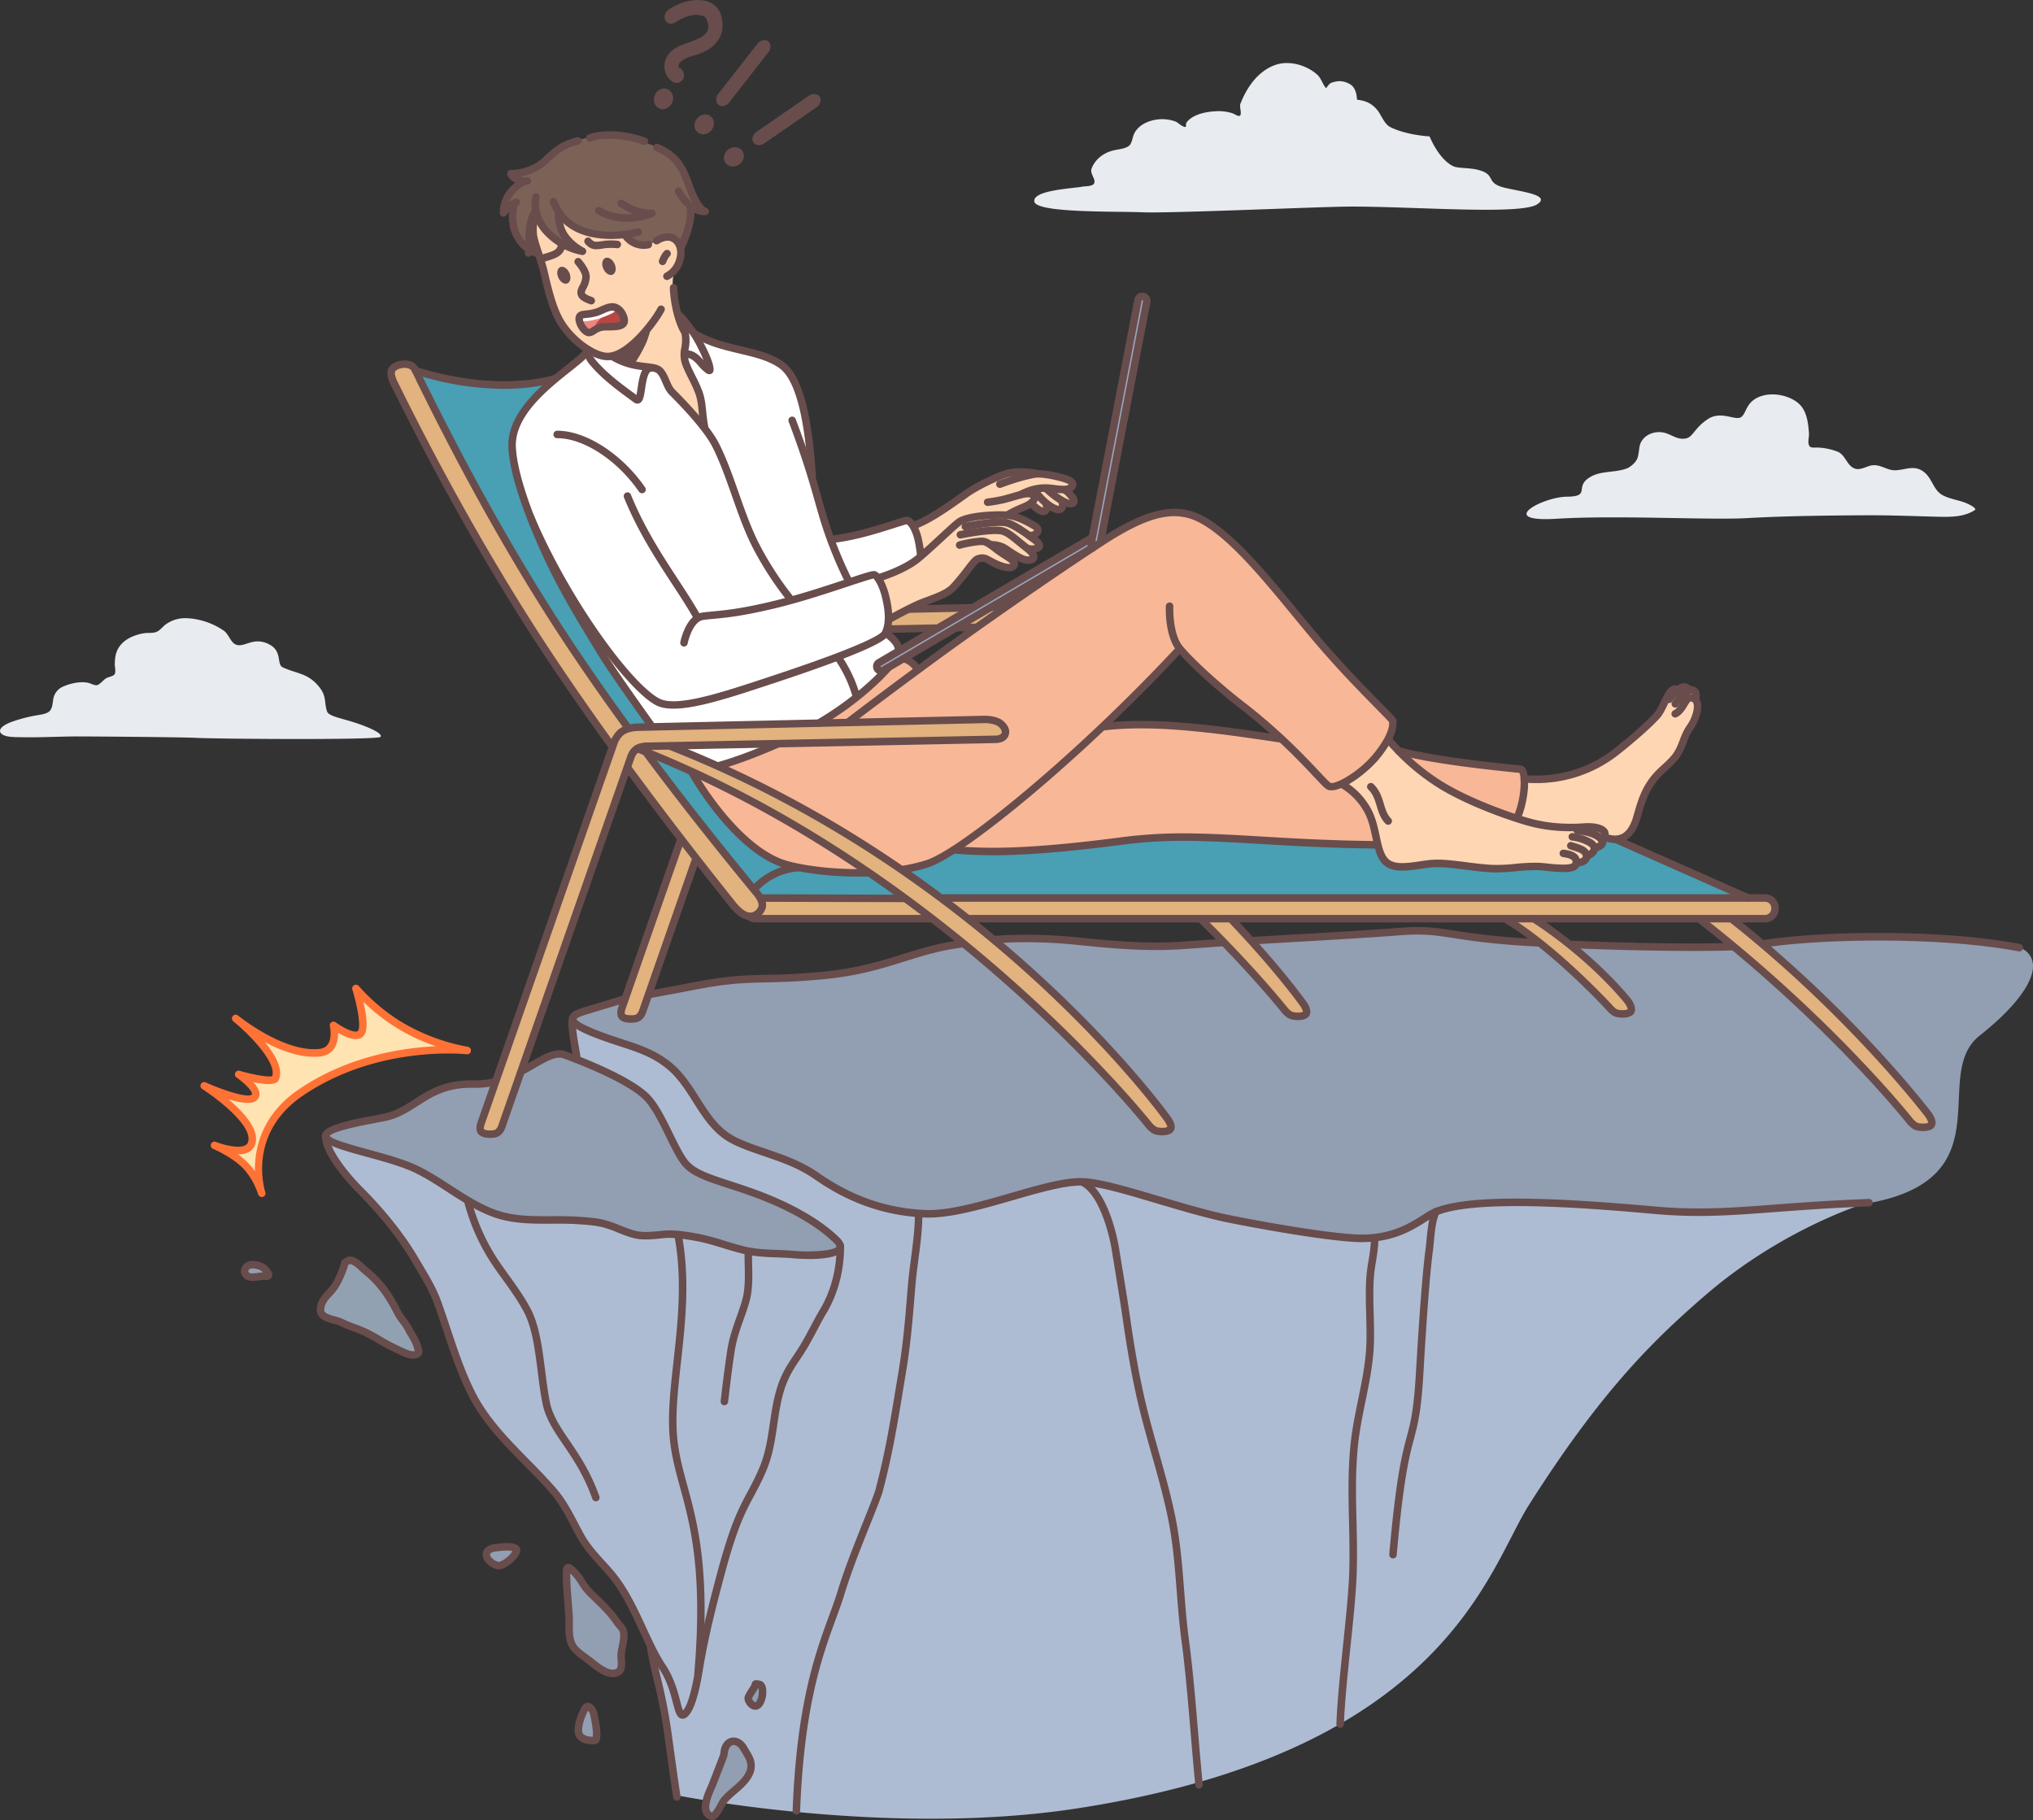 <svg xmlns="http://www.w3.org/2000/svg" xmlns:xlink="http://www.w3.org/1999/xlink" viewBox="0 0 1857.7 1663.12"><rect x="0" y="0" width="1857.7" height="1663.12" fill="#333333" stroke="none"/><defs><style>.cls-1{fill:none;}.cls-2{clip-path:url(#clip-path);}.cls-3{fill:#499fb4;}.cls-10,.cls-11,.cls-12,.cls-13,.cls-15,.cls-16,.cls-17,.cls-18,.cls-3,.cls-4,.cls-5,.cls-6,.cls-7,.cls-8,.cls-9{fill-rule:evenodd;}.cls-4{fill:#ffd6b3;}.cls-5{fill:#aebcd3;}.cls-6{fill:#929eb2;}.cls-7{fill:#fff;}.cls-8{fill:#f8b797;}.cls-9{fill:#7b6257;}.cls-10{fill:#ef8682;}.cls-11{fill:#b84642;}.cls-12{fill:#e2b27f;}.cls-13{fill:#9aa6be;}.cls-14,.cls-15{fill:#684d4c;}.cls-16{fill:#92a1b2;}.cls-17{fill:#e8ebef;}.cls-18{fill:#ffe3b0;}.cls-19{fill:#ff7236;}</style><clipPath id="clip-path" transform="translate(0 0)"><rect class="cls-1" width="1857.7" height="1663.12"/></clipPath></defs><g id="レイヤー_2" data-name="レイヤー 2"><g id="レイヤー_1-2" data-name="レイヤー 1"><g class="cls-2"><path class="cls-3" d="M381,340.15s36.91,9.73,68.09,11.23a207.5,207.5,0,0,0,56.63-5.24l333.74,355,638.3,66,112.82,52.13-903.8,4.33S580.5,702.21,504.06,581.34,381,340.15,381,340.15" transform="translate(0 0)"/><path class="cls-4" d="M911.32,434.72c9.26-4,18.75-4.09,30.74-3.26,13.6,1,29.54,3.29,36.09,6.88,5.69,3.11-2.91,9.49-2.91,9.49s6.24,7.58,5.34,10.44-9,1-9,1,1.36,4.59-2.12,5.5-11.83-1.9-11.83-1.9l-2.58,5.51L940.87,461,925,469.68s15,6.71,20.3,10.87c7.25,5.73-2.29,9.05-2.29,9.05s6.52,6,6.49,8.91-6.63,2.77-6.63,2.77,3.47,9.06-1,10.34-16.94-5.22-16.94-5.22,7.11,11.72-1.83,12.88c-5,.64-24.28-11.46-30.19-7.91-6.49,3.9-12.65,13.72-19,21.12-5.51,6.42-11.2,10.57-17,12.87C831.74,555.42,813,565.23,813,565.23l-4.64-23.56-5.21-13.11,25.14-10.25,13.81-11.15-2.42-14.48L835,480.22s11.32-4.84,28-15.35c15-9.4,34.63-24.2,48.27-30.15" transform="translate(0 0)"/><path class="cls-5" d="M297.47,1042.56l229.59-76-4.41-32.38L1706.1,1099s-75.91,22.49-147.59,84.33c-46.7,40.29-95.09,87.12-161.63,192.17-37,58.36-76.31,225.28-413.24,277-173.27,26.63-366.1-12.23-366.1-12.23s2.11,3.26-5-39.67-17.63-92.53-17.63-92.53-10-30.53-25.73-55.09-37.1-43.17-37.1-43.17-9.76-26.6-20.81-40.72c-17.63-22.54-49.29-44.5-74.26-86.66-14.31-24.17-24.11-59.26-36.48-90.16a268.47,268.47,0,0,0-20.94-40.65c-24-37.65-49.13-60.52-62.15-77-18.74-23.78-19.95-32-19.95-32" transform="translate(0 0)"/><path class="cls-6" d="M526.45,926.23c11.63-4.16,51.13-15.52,69-18.49,14.85-2.46,48.9-9.94,66.9-11.6,22.64-2.08,51.18-2.84,77.07-3.7,15.35-.52,38.19-3.52,65.11-10.79,31.32-8.46,67.09-21.32,86.31-21.11,17.8.19,41.84-4,59-3.07,26.89,1.51,57.92,2.76,82.25,5.87,36.8,4.71,118.4-4,118.4-4l146.62-9.11,96.81,10.6,107.23,4.69,83.43-1.3s54-7.16,109.65-8.31,69.68-.29,134.71,5.76c45.06,4.21,36.29,40.08-20.09,84.73-53.3,42.2,51.83,164.64-186.13,157.82-17-.49-64.28,5.4-82.68,5.07-23.73-.43-108.86-9.82-132.1-10.3-25.77-.55-61.42.76-78.76,3.78-29.44,5.13-33.7,14.21-47.79,20.4-17,7.48-29.58,9.51-29.58,9.51s-73.12-5.08-136.67-19.2c-48.31-10.73-81.8-31.11-127.52-32.69-36.77-1.28-98.71,25.82-133.36,28-22.5,1.39-58.31-7.58-76.55-16-20.21-9.3-22.45-14.41-41.11-24.49-11.6-6.25-57.77-22.48-68.65-28.36-21-11.35-26.49-33.83-49.27-59.38C598.55,958,575.3,955,557,949.86a133.85,133.85,0,0,1-29.64-12.39s-9.59-8.14-.92-11.24" transform="translate(0 0)"/><path class="cls-6" d="M451.44,988.74l56.27-26.94a259.65,259.65,0,0,1,46.49,18.07c16.76,8.37,38.9,20.84,44.93,33.68,3.34,7.1,18.12,42.55,35.47,54,17.91,11.85,41.91,17.07,63.22,25.85,23.69,9.78,39.67,18.06,52.64,27.47,7.11,5.16,17.33,12.1,18.08,16.47.88,5.06-4.63,8.12-16.49,9.39-11.1,1.2-39.86.41-60.7-2.22-15.09-1.9-40.85-12.85-59-16.25-9.47-1.77-40.1,1.86-50-.14-7.1-1.43-25.68-10.09-32.81-11.65-20-4.38-65.82,1.63-84.82-3.1-30.85-7.69-58.63-33.32-80.34-42.58-40.81-17.4-64.85-18.44-80.39-25.57-14.67-6.73-3.83-10.38,8.13-15.79,9-4.07,40.51-9.54,40.51-9.54l15.26-5.23,38.75-21.4Z" transform="translate(0 0)"/><path class="cls-7" d="M534,325.33,623.7,292.4l13.58,15.71s15.83,4.83,35.61,9.91c16,4.1,35.07,6.7,46.51,20.13,25.59,30,20.24,90.08,20.24,90.08l19.4,63.9s17.79-2.74,35.29-7,34.72-10.16,34.72-10.16a47.21,47.21,0,0,1,9.34,14.34c3.16,8.15,3.31,18.24,3.31,18.24l-21.12,14-17.21,7.75s6.43,14.07,8.09,26.49A63,63,0,0,1,810,579s15.08,10.29,10.88,15.24c-7.68,9-12.09,20.58-31,37-31.51,27.37-81.85,53-118.82,64.65-19.06,6-31.68,13.21-42.38,4.81-5.75-4.52-19.59-19-38.11-44.32-19.6-26.77-43.75-64.25-43.75-64.25a836,836,0,0,1-45.67-81.94c-16.46-33.93-34.05-75.33-33.93-103.57.1-22,15.67-39.75,31.12-53.9A267.94,267.94,0,0,1,534,325.33" transform="translate(0 0)"/><path class="cls-8" d="M1075.77,468.8c-10,0-21.58,2.27-34,7-39.77,15.12-88.11,52.83-128.53,82.26-41.2,30-74.12,51.56-74.12,51.56l-11.14-8-20.14,11.28s-18.85,25-62.12,48.85-111,46.41-111,46.41a218.31,218.31,0,0,0,27.71,41.27c16.28,19,39.62,38.7,86,46.13,28.45,4.56,65.39,1.83,91.4-4.71a116.9,116.9,0,0,0,32.28-13.43s49.84-.35,57.69-.28c22.37.21,43.36-3.06,69.84-6,21.39-2.38,49.76-5.81,72.83-6.29,36-.73,67,2.66,98.83,3.86,48.87,1.84,87.12,3.86,87.12,3.86l127.67-26s6-13.91,6.71-25.27-2.71-17.71-2.71-17.71L1281,688.87l-11.43-12.71s2.8-11.28,3.43-16.57c.61-5.1-19.62-22-45.13-49.41-27-29.11-60-70.51-86.26-98.26a288.9,288.9,0,0,0-41.55-36.41c-5.85-4.49-14.29-6.73-24.28-6.71m.87,126.65c1.13.56,93.3,77.44,92.73,78.57s-46.67-8.3-86.34-11.15-73,1.16-72.3-.25c.56-1.13,64.78-67.73,65.91-67.17" transform="translate(0 0)"/><path class="cls-4" d="M1385.37,748.71a90.61,90.61,0,0,0,6.19-18.56,67,67,0,0,0,.73-17.83,132.63,132.63,0,0,0,25.75-1.06c10.56-1.36,26-5,31.62-7.42,14.92-6.42,41.21-26,58.82-44.7,8-8.42,12.3-17.2,16.49-22.77,2.94-3.91,6.37-6.24,8.53-5.76,6.12,1.36,15.08-1.18,16.32,4,.59,2.5-.49,6.68-.49,6.68s1.62,10.91.31,13.47c-1.18,2.31-6.21,10.33-8.33,15-3.79,8.4-5.47,14.95-10.36,21.59-9,12.15-18.1,15.3-25.71,28.62-5.13,9-11.12,31.3-11.78,33.39-5.64,18-27.29,12-27.29,12a87.28,87.28,0,0,1-14.47,17.2c-5.19,4.65-10.12,9.11-19.09,9.81-5.16.39-26.79-1.59-32.83-1.24-9.6.55-24,1.83-34.73,1.89-13.1.08-32.56-2.67-45.18-3.31-17.71-.9-35.31,5.66-47.87.58-13.3-5.38-13.16-30.54-20.34-45-9.8-19.73-24.42-29.08-24.42-29.08s12.92-7.78,22.75-17.47a216.9,216.9,0,0,0,18.92-22s13.41,19.7,43.13,37.49,73.33,34.39,73.33,34.39" transform="translate(0 0)"/><path class="cls-9" d="M469.37,161a76.12,76.12,0,0,0,21.78-9.56c13.28-8.68,28.11-22.39,46-25.61,32.19-5.79,63.2,8.59,63.2,8.59s12.89,3.5,21.88,17.35,14.07,38,14.07,38l-5,1.09S634,230.91,599.84,241s-72.65-3.23-105.18-9.72S468,187.44,468,187.44l-7.85,2.7,5.16-12.81,8.18-10.47Z" transform="translate(0 0)"/><path class="cls-4" d="M513.57,212.35l-2.28-14.06A72.45,72.45,0,0,0,536,210.92c14.67,4.11,34,3.82,34,3.82s9.11,8.11,15.8,8.95c12.09,1.52,24.09-11.85,31.86-4.8,3.67,3.33,4.84,17,3.22,21.42-2.25,6.16-5.71,5.86-6.21,17.82-.72,17,12.08,47,12.08,47s-2.12,17.14-2.11,20.64c.08,12.26,14.88,33.13,15.43,35.64,2.14,9.87,3.09,27.08,3.09,27.08l-30.77-32.92L601.55,336.2s-15.5-1.64-26-4.14a70.8,70.8,0,0,1-17.21-6.38s-10.73.46-22.81-6.88c-7.26-4.41-14.4-12.78-21.7-22.61-11.16-15-19-51.28-22.91-63.91-8.78-28.06-3-36.38-3-36.38s6.41,12.55,15.4,20.12S524,226.15,524,226.15Z" transform="translate(0 0)"/><path class="cls-10" d="M532,287.15l33.08-4.41s8.59,9.11,3.9,12.53-8.43,3.43-17.66,4c-6.05.38-11.57,4.85-15.62,3.27-10.25-4-3.7-15.41-3.7-15.41" transform="translate(0 0)"/><path class="cls-11" d="M549.67,290.23c7.91-7.29,16.13-8.11,16.13-8.11s8.73,8.55,3.08,13.35-25.68,5.86-25.68,5.86-1.44-3.8,6.47-11.1" transform="translate(0 0)"/><path class="cls-7" d="M528.61,288.18l32.15-8.42s5.54,3.17-2,6.78c-18.8,8.93-28.66,6.88-28.66,6.88Z" transform="translate(0 0)"/><path class="cls-12" d="M364.56,333.55c-5.35,1.41-7.43,8-7.43,8A1733.62,1733.62,0,0,0,442,504.35c50.46,85.11,117,177.52,117,177.52l-121.1,349.46s3.6,4.69,8.14,5.29,10-3,10-3l115.82-328.9,49.42,61.7-54,160.37a10.15,10.15,0,0,0,6.72,4.29c4.36.57,10.85-2.15,10.85-2.15l52-143.23,39.56,48.12,14.42,5.86,161.81.14a1299.62,1299.62,0,0,1,101.26,86.69c50.4,48.23,100.39,106.11,100.39,106.11l11.71,1.86,4.57-4.57s-25.07-39.3-70.54-86.55S888.68,841,888.68,841l209.37-.28s24.24,24.19,44.13,45.84,35.41,40.85,35.41,40.85l11.86,1.71,5.85-5.71a378.67,378.67,0,0,0-27.13-36.56c-17.33-20.91-42.27-47-42.27-47l251.92.43s33.49,22.78,57.55,44.27a294.93,294.93,0,0,1,38.7,41.7l10.57.29,6.86-4.86s-9.14-14.86-30.85-35.27-56-46.27-56-46.27l149.24-.14s62.95,49.6,111.39,96.68a926.25,926.25,0,0,1,82.4,91.68l13.57,1.29,5.14-6s-38.05-49-83.69-94.54-98.82-90-98.82-90l32.27.43s5.45-3.71,5.71-8.14a11.71,11.71,0,0,0-6.42-11.15l-754.91.15s-78.78-54.57-140.52-89-106.4-48.7-106.4-48.7l297-7.57s10.27,0,6.28-10c-1.67-4.21-11.43-7.42-11.43-7.42l-323.18,6.42-8,.14s-55.6-75.55-104.54-157.66-91.26-170.8-91.26-170.8-8.64-3.69-14-2.29M590.8,688.43s60.39,22.29,117.72,54.26c60.53,33.75,118.17,77.29,118,77.33-1.24.25-131.33.51-131.58-.72S590.8,688.43,590.8,688.43" transform="translate(0 0)"/><polygon class="cls-12" points="811.75 565.78 832.46 555.19 916.1 555.16 892.4 574.01 811.17 573.74 811.75 565.78"/><polygon class="cls-13" points="1040.29 271.31 1047.74 273.38 1005.72 496.75 803.88 612.89 800.31 607.12 995.51 493.17 1040.29 271.31"/><path class="cls-14" d="M555.15,329.16c-15,0-37.69-17.3-47.6-36.28-6.18-11.83-9.84-26.52-13.67-43.11-1.21-5.27-3.21-11.36-5.13-17.24-1.73-5.28-3.37-10.27-4.25-14.15-1.78-7.8-.44-18.24,1.25-24.81a3.43,3.43,0,1,1,6.64,1.71c-1.57,6.08-2.61,15.43-1.21,21.57.82,3.57,2.4,8.42,4.08,13.55,2,6,4,12.26,5.3,17.83,3.72,16.12,7.27,30.37,13.07,41.48,9.42,18.05,30.42,32.59,41.52,32.59,17.31,0,40.72-31.21,45.79-41.12a3.43,3.43,0,1,1,6.1,3.12c-5,9.89-29.87,44.86-51.89,44.86" transform="translate(0 0)"/><path class="cls-14" d="M540.26,278.15a3.43,3.43,0,0,1-1.25-.24l-.94-.36c-4.06-1.55-10.21-3.9-10.5-10-.12-2.46.93-4.53,2-6.72a18.51,18.51,0,0,0,2.51-7.79c.16-2.93-3.61-8.55-6.33-11.61a3.42,3.42,0,1,1,5.1-4.57c1.42,1.58,8.44,9.78,8.07,16.55A25.32,25.32,0,0,1,535.73,264a10.22,10.22,0,0,0-1.31,3.28c.08,1.61,3.7,3,6.1,3.91l1,.38a3.43,3.43,0,0,1-1.25,6.62" transform="translate(0 0)"/><path class="cls-14" d="M545.05,227.8c-3.42,0-6.78-1-10.21-5a3.43,3.43,0,1,1,5.17-4.5c2.71,3.11,4.36,2.87,9.29,2.15a53.19,53.19,0,0,1,15.18-.44,3.42,3.42,0,0,1-.82,6.8,46.93,46.93,0,0,0-13.37.42,36.46,36.46,0,0,1-5.24.52" transform="translate(0 0)"/><path class="cls-14" d="M494.17,240.32a3.42,3.42,0,0,1-1.57-6.47,40.43,40.43,0,0,1,6.64-2.44c6.1-1.85,9.85-3.26,10.43-7.23a3.43,3.43,0,0,1,6.78,1c-1.24,8.57-9.32,11-15.22,12.81a35.63,35.63,0,0,0-5.49,2,3.43,3.43,0,0,1-1.57.38" transform="translate(0 0)"/><path class="cls-15" d="M520.24,249.24c-1.84-4.1-5.58-6.42-8.36-5.18s-3.53,5.58-1.69,9.69,5.58,6.42,8.35,5.18,3.54-5.58,1.7-9.69" transform="translate(0 0)"/><path class="cls-14" d="M484.2,230.48a3.41,3.41,0,0,1-3.37-2.87c-.16-.94-3.66-23,5.86-37.25a3.43,3.43,0,1,1,5.7,3.81c-8,12-4.83,32.12-4.8,32.33a3.43,3.43,0,0,1-2.83,3.93,3.53,3.53,0,0,1-.56,0" transform="translate(0 0)"/><path class="cls-14" d="M532.24,233a3.71,3.71,0,0,1-.47,0A62.64,62.64,0,0,1,504,220.29c-20.21-16.11-19.08-33.89-17.65-40.79a3.43,3.43,0,1,1,6.71,1.38c-1.17,5.66-2,20.31,15.21,34.05a55.48,55.48,0,0,0,6.15,4.26c-5.1-6.65-7.25-13.68-7.62-24.77a3.43,3.43,0,0,1,6.85-.23c.38,11.34,2.81,16.57,6.61,21.34a44.08,44.08,0,0,0,13.48,11,3.42,3.42,0,0,1-1.48,6.51" transform="translate(0 0)"/><path class="cls-14" d="M558.48,218.33c-19.84,0-45.57-5.69-55.84-32.74a3.43,3.43,0,1,1,6.41-2.43c15.42,40.64,71,26.18,73.35,25.55a3.43,3.43,0,0,1,1.79,6.62,111.34,111.34,0,0,1-25.71,3" transform="translate(0 0)"/><path class="cls-14" d="M480.58,168.91c-14.42,0-16.88-9-17-9.37a3.43,3.43,0,0,1,.67-3,3.53,3.53,0,0,1,2.8-1.27c.15,0,16.76.55,29.41-11.55,14.2-13.57,20.43-15.31,29.86-18l.76-.21a3.43,3.43,0,1,1,1.86,6.6l-.78.21c-9,2.53-14,3.92-27,16.3a49.44,49.44,0,0,1-25.94,12.76,20.49,20.49,0,0,0,6.53.61,3.37,3.37,0,0,1,3.57,3.28,3.44,3.44,0,0,1-3.29,3.57l-1.51,0" transform="translate(0 0)"/><path class="cls-14" d="M588.87,132.54a3.3,3.3,0,0,1-1.19-.22c-18.51-6.87-38-6.69-47.62-3a3.43,3.43,0,0,1-2.47-6.39c10.53-4.06,31.44-4.86,52.47,3a3.43,3.43,0,0,1-1.19,6.64" transform="translate(0 0)"/><path class="cls-15" d="M561.58,241.06c-1.88-4.19-5.69-6.56-8.53-5.29s-3.61,5.7-1.73,9.88,5.7,6.56,8.53,5.29,3.61-5.7,1.73-9.88" transform="translate(0 0)"/><path class="cls-14" d="M460.12,198a3.48,3.48,0,0,1-.9-.12,3.43,3.43,0,0,1-2.52-3c-.07-.82-1.37-20.22,19.76-31.54a3.43,3.43,0,0,1,3.24,6c-8.24,4.42-12.31,10.25-14.3,15.16a26.37,26.37,0,0,1,5-2.84A3.43,3.43,0,1,1,473,188c-5.8,2.43-10.07,8.47-10.11,8.53a3.44,3.44,0,0,1-2.81,1.47" transform="translate(0 0)"/><path class="cls-14" d="M483,234.66a3.43,3.43,0,0,1-2.43-5.84,18.57,18.57,0,0,1,2.79-2.31,3.43,3.43,0,1,1,3.79,5.71,12.45,12.45,0,0,0-1.72,1.43,3.39,3.39,0,0,1-2.43,1" transform="translate(0 0)"/><path class="cls-14" d="M609.45,255.83a3.42,3.42,0,0,1-1.7-6.4c5.73-3.26,9-7.69,10.54-14.34,1.34-5.73-.16-11.26-3.74-13.77-3.21-2.26-7.76-1.7-12.81,1.58a3.43,3.43,0,0,1-3.74-5.74c7.44-4.84,14.91-5.37,20.49-1.46,5.85,4.11,8.45,12.52,6.47,21s-6.4,14.51-13.82,18.74a3.47,3.47,0,0,1-1.69.44" transform="translate(0 0)"/><path class="cls-14" d="M643.78,196.69c-3.57,0-16.25-1.41-26.74-20.29a3.43,3.43,0,0,1,6-3.33,41,41,0,0,0,9.56,12c-.4-.71-.8-1.47-1.2-2.27a113.34,113.34,0,0,1-5.12-12.43c-4.7-12.82-9.13-24.93-27.18-32.37a3.43,3.43,0,1,1,2.61-6.34c20.84,8.59,26.24,23.34,31,36.35a107,107,0,0,0,4.8,11.7c4.22,8.35,7.11,9.94,7.51,10.14a3.42,3.42,0,0,1-.29,6.76,8.93,8.93,0,0,1-1,0" transform="translate(0 0)"/><path class="cls-14" d="M622.49,229a3.47,3.47,0,0,1-1.39-.29,3.43,3.43,0,0,1-1.74-4.53c4.53-10.19,10.27-25,7.85-35.45a3.43,3.43,0,1,1,6.68-1.54c2.88,12.5-3.33,28.69-8.26,39.78a3.44,3.44,0,0,1-3.14,2" transform="translate(0 0)"/><path class="cls-14" d="M491.24,234.85a3.51,3.51,0,0,1-.72-.07c-5.65-1.21-13.75-5.76-19.51-14.94-4.26-6.77-8.49-18.29-4.49-34.69a3.43,3.43,0,0,1,6.66,1.62c-3.43,14.08.08,23.77,3.63,29.43,4.34,6.9,10.73,10.93,15.14,11.87a3.43,3.43,0,0,1-.71,6.78" transform="translate(0 0)"/><path class="cls-14" d="M572.8,202.67a52.54,52.54,0,0,1-27.29-7.24,3.43,3.43,0,1,1,3.53-5.88c10.05,6,21,6.77,29.59,5.9a58.31,58.31,0,0,1-13.06-6.9,3.43,3.43,0,0,1,3.91-5.63c8.38,5.82,17.28,8.73,25.57,8.61a3.69,3.69,0,0,1,3.68,1.91,3.43,3.43,0,0,1-1.72,4.68,67.23,67.23,0,0,1-24.21,4.55" transform="translate(0 0)"/><path class="cls-14" d="M625.78,306.9a3.44,3.44,0,0,1-2.9-1.58c-7.53-11.82-10.79-33.69-10.79-42.24a3.43,3.43,0,1,1,6.85,0c0,8.13,3.34,28.54,9.72,38.55a3.42,3.42,0,0,1-1,4.73,3.39,3.39,0,0,1-1.84.54" transform="translate(0 0)"/><path class="cls-14" d="M605.44,242.26a3.35,3.35,0,0,1-1.2-.22,3.43,3.43,0,0,1-2-4.41c2.32-6.2,4.85-8.32,5.33-8.68a3.43,3.43,0,0,1,4.21,5.41c-.14.13-1.58,1.57-3.12,5.67a3.43,3.43,0,0,1-3.21,2.23" transform="translate(0 0)"/><path class="cls-14" d="M588.1,227.43a24.06,24.06,0,0,1-19-9.72,3.43,3.43,0,0,1,5.44-4.18c4.25,5.53,10.8,8.09,17.11,6.64a3.43,3.43,0,1,1,1.52,6.69,22.87,22.87,0,0,1-5,.57" transform="translate(0 0)"/><path class="cls-14" d="M538.35,307.28a7.4,7.4,0,0,1-3.18-.74c-4.35-2-8.79-8.73-9.31-14.1-.41-4.11,1.53-6.17,2.71-7h0c1.67-1.21,4-1.46,6.89-1.78a39.81,39.81,0,0,0,9.68-2c1-.37,2.12-.87,3.27-1.4,4.11-1.84,9.21-4.15,14-2.88,2.6.7,7.39,2.92,10.24,10,1.66,4.12,1.64,7.36-.06,9.91-3,4.5-9.64,4.59-17.34,4.7l-2.43,0a14.49,14.49,0,0,0-8.31,2.9c-1.7,1.08-3.7,2.36-6.12,2.36M532.69,291a6.07,6.07,0,0,0,.5,2.88c1.11,3.05,3.41,5.82,4.85,6.49.39.17.61.17,2.74-1.18a21.36,21.36,0,0,1,11.86-4l2.47,0c4.28-.06,10.74-.15,11.73-1.64.2-.29.29-1.37-.59-3.56-1.74-4.32-4.29-5.57-5.65-5.94-2.38-.64-6.25,1.11-9.36,2.51-1.3.59-2.56,1.16-3.71,1.58a46.19,46.19,0,0,1-11.31,2.35,28.36,28.36,0,0,0-3.53.52" transform="translate(0 0)"/><path class="cls-14" d="M1367.78,797.21c-1.53,0-3.08,0-4.65-.11-7.7-.37-15.85-1.41-23.74-2.41-11.79-1.51-22.94-2.93-31.65-2.07-3,.29-6.2.76-9.39,1.22-13.54,2-27.55,4-35.51-5.11-5.08-5.83-6.86-14.24-8.76-23.15-1.61-7.59-3.28-15.45-7-22.77a58.82,58.82,0,0,0-22-23,3.43,3.43,0,0,1,3.22-6.06,65.32,65.32,0,0,1,24.84,25.92c4.17,8.12,6,16.81,7.64,24.47,1.77,8.36,3.31,15.58,7.22,20.06,5.49,6.31,17.62,4.55,29.35,2.84,3.3-.48,6.57-1,9.71-1.27,9.49-.93,21,.54,33.19,2.1,7.75,1,15.76,2,23.2,2.36a149.15,149.15,0,0,0,21.21-.91,177,177,0,0,1,20-1c3.61.08,6.71.41,10,.77a120.8,120.8,0,0,0,14.25.91c6.54,0,7.77-1.31,7.88-1.46a2.62,2.62,0,0,0,0-1.78c-.58-2.46-6.52-3.28-8.76-3.6a3.43,3.43,0,0,1,1-6.79c4.16.58,12.82,1.79,14.48,8.81.73,3.09.3,5.65-1.25,7.62-2.23,2.81-6.32,4.06-13.26,4.06a130,130,0,0,1-15-1c-3.13-.34-6.09-.66-9.4-.74a170.51,170.51,0,0,0-19.2,1c-5.63.51-11.42,1-17.51,1" transform="translate(0 0)"/><path class="cls-14" d="M1450,785.93a3.43,3.43,0,0,1-1.5-6.52c3.9-1.87,5-3.51,5-4.11,0-.35-.48-1.33-2.5-2.57a40.33,40.33,0,0,0-14.76-4.71,3.43,3.43,0,0,1,.66-6.82,46.79,46.79,0,0,1,17.7,5.69c5,3.06,5.87,6.45,5.75,8.76-.2,3.85-3.18,7.19-8.87,9.93a3.35,3.35,0,0,1-1.49.35" transform="translate(0 0)"/><path class="cls-14" d="M1463.15,770.53a3.43,3.43,0,0,1-2-6.21c1.68-1.21,2-2.06,2-2.22-.21-.84-4.54-3.74-15.17-3-17.65,1.22-33.6,0-48.77-3.82-14.17-3.55-54.9-17.15-83.57-34.49a206,206,0,0,1-48.54-41.55,3.43,3.43,0,0,1,5.23-4.43,199,199,0,0,0,46.85,40.12c28,16.93,67.83,30.23,81.69,33.7,14.47,3.62,29.74,4.8,46.63,3.63,11.65-.83,20.12,2.07,22.09,7.52.6,1.64,1.35,5.91-4.46,10.11a3.41,3.41,0,0,1-2,.65" transform="translate(0 0)"/><path class="cls-14" d="M1441.3,791.64a3.43,3.43,0,0,1,0-6.86c3,0,4.51-.94,4.91-1.74a2.29,2.29,0,0,0-.54-2.23c-1.34-1.71-5.81-3.08-9.76-4.28l-1.73-.53a3.43,3.43,0,0,1,2-6.55l1.7.52c5.4,1.65,10.49,3.2,13.16,6.61a8.84,8.84,0,0,1,1.3,9.46c-1.73,3.56-5.77,5.6-11.07,5.6" transform="translate(0 0)"/><path class="cls-14" d="M1457.76,778.21a3.42,3.42,0,0,1-1-6.69c3.61-1.15,4.24-2.19,4.24-2.2s-1.42-1.9-6-3.9-11.15-2.92-13.92-3.3l-.48-.07a3.43,3.43,0,1,1,1-6.79l.46.07c3.06.42,10.21,1.4,15.73,3.8,4.75,2.08,10.36,5.62,10.1,10.73-.19,3.61-3.21,6.36-9,8.19a3.46,3.46,0,0,1-1,.16" transform="translate(0 0)"/><path class="cls-14" d="M1268.53,753.67a3.41,3.41,0,0,1-2.42-1c-4.65-4.65-6.42-10.47-8.12-16.11s-3.33-11-7.73-15.19a3.43,3.43,0,0,1,4.74-5c5.7,5.44,7.75,12.2,9.55,18.15,1.53,5.05,3,9.82,6.41,13.25a3.44,3.44,0,0,1-2.43,5.86" transform="translate(0 0)"/><path class="cls-14" d="M1475.76,770.27a30.44,30.44,0,0,1-9.45-1.65,3.43,3.43,0,0,1,2.14-6.51c11.18,3.69,18.23-.21,22.87-12.62.56-1.52,1.18-3.67,1.9-6.22,2.16-7.55,5.12-17.9,10.59-26.8,5.29-8.59,10.18-13.05,14.91-17.37a97.71,97.71,0,0,0,8.26-8.21c4-4.63,5.88-9.43,7.81-14.5,1.73-4.52,3.52-9.2,6.92-14,4.75-6.64,7.39-16.46,5.42-20.2-.29-.58-.78-1.14-2.41-1.17-.66.23-2.11,2.65-3,4.08-2.08,3.46-4.67,7.77-9.34,10.13a3.43,3.43,0,1,1-3.09-6.12c2.91-1.47,4.76-4.55,6.55-7.53,2.17-3.62,4.41-7.35,8.74-7.42a9.17,9.17,0,0,1,8.6,4.85c3.57,6.8-.3,19.5-5.92,27.37-2.9,4.05-4.45,8.12-6.09,12.43-2.07,5.41-4.21,11-9.06,16.56a104.59,104.59,0,0,1-8.8,8.76c-4.58,4.18-8.91,8.13-13.69,15.9-5,8.1-7.79,17.92-9.83,25.09-.79,2.76-1.46,5.09-2.09,6.75-5.3,14.2-13.82,18.37-22,18.37" transform="translate(0 0)"/><path class="cls-14" d="M1530.83,646.59a3.43,3.43,0,0,1-2.81-5.38c1.3-1.88,8.09-11.33,14.3-13.48,3.49-1.2,6.68-.6,8.79,1.67,2.31,2.48,2.76,6.51,1.15,10.27a3.43,3.43,0,1,1-6.3-2.7,3.2,3.2,0,0,0,.13-2.91c-.07-.08-.58-.17-1.53.15-3,1-8.21,7-10.91,10.9a3.42,3.42,0,0,1-2.82,1.48" transform="translate(0 0)"/><path class="cls-14" d="M1525.37,642.38a3.43,3.43,0,0,1-2.84-5.33,50.44,50.44,0,0,1,11.2-11.22c5-3.43,10.41-.26,12.55,1.88a3.43,3.43,0,0,1-4.83,4.87c-.08-.07-2.31-2.15-3.84-1.09a44.25,44.25,0,0,0-9.38,9.37,3.44,3.44,0,0,1-2.86,1.52" transform="translate(0 0)"/><path class="cls-14" d="M1403.38,715.55q-5.28,0-10.87-.45a3.43,3.43,0,0,1,.56-6.84c39.81,3.24,67.5-13,80.42-23.08s30.34-25,38.19-33.8c2.1-2.36,4.09-6.53,6-10.57,3.74-7.84,8-16.73,15.34-14.12a3.43,3.43,0,0,1-2.28,6.46c-1.47-.57-5.28,7.27-6.87,10.61-2.13,4.47-4.33,9.08-7.07,12.18-8.14,9.15-25.84,24.36-39.11,34.66a121.23,121.23,0,0,1-74.32,24.95" transform="translate(0 0)"/><path class="cls-14" d="M1216.64,722.16a8.35,8.35,0,0,1-5-1.41c-2.15-1.56-5.46-5.09-10.94-10.92-12.18-13-34.84-37.07-67.53-62.35-22.28-17.22-46.48-39.23-57.53-52.33-11.46-13.59-10.39-40.18-10.34-41.3a3.43,3.43,0,1,1,6.85.31c0,.25-1,25,8.73,36.56,10.78,12.78,34.54,34.37,56.48,51.34,33.13,25.61,56,50,68.34,63.08,4.66,5,8.34,8.88,10,10.07,3.22,2.35,26.6-9.6,41-28.35,12.17-15.78,12.77-23.15,12.68-26.9-1.42-1.8-6.61-7.06-12.07-12.61-13.75-14-36.76-37.34-59.91-65-5.21-6.22-10.47-12.62-15.76-19.05-28.29-34.4-57.54-70-83.73-84.8-23.14-13.1-47.4-7.76-89.52,19.69-42.94,28-108.69,73.53-152.93,105.92-33.44,24.48-61,45.27-78.22,58.4a3.43,3.43,0,1,1-4.16-5.45c17.25-13.15,44.85-34,78.33-58.48,44.33-32.45,110.21-78.08,153.24-106.13,44.07-28.73,71.17-34.32,96.63-19.92,27.3,15.46,57,51.53,85.66,86.42,5.28,6.41,10.52,12.79,15.71,19,23,27.43,45.86,50.69,59.54,64.58,13.12,13.32,13.91,14.24,14,16.29.29,6.53-1.15,15.47-14.06,32.22-10.9,14.13-33.36,31.11-45.52,31.11" transform="translate(0 0)"/><path class="cls-14" d="M784.59,801c-28.09,0-53.83-3.82-67.75-7.91-33.44-9.79-67.12-50.6-87.49-85.51a3.43,3.43,0,0,1,5.92-3.46c19.71,33.78,52,73.16,83.5,82.4,14.64,4.29,42.92,8.32,73.1,7.54a3.49,3.49,0,0,1,3.51,3.34,3.44,3.44,0,0,1-3.34,3.52c-2.5.06-5,.08-7.45.08" transform="translate(0 0)"/><path class="cls-14" d="M825.4,797.86a3.43,3.43,0,0,1-.55-6.81,151.66,151.66,0,0,0,21.27-5c31.31-10,138-97.21,228.59-194.68a3.42,3.42,0,0,1,5,4.66c-91.3,98.22-199.42,186.31-231.52,196.55A158.15,158.15,0,0,1,826,797.81a3.66,3.66,0,0,1-.57.05" transform="translate(0 0)"/><path class="cls-14" d="M1386.28,750.7a3.43,3.43,0,0,1-3.12-4.85c7-15.36,7.41-36,5.18-39.64-.95-.11-2.66-.28-5-.52-18.48-1.89-74.68-7.63-106.25-16.27a3.43,3.43,0,0,1,1.81-6.61c31,8.48,86.8,14.19,105.13,16.06,3,.31,5,.52,5.76.61a6,6,0,0,1,4.47,3.35c4.27,7.7,1.77,31.28-4.87,45.86a3.43,3.43,0,0,1-3.12,2" transform="translate(0 0)"/><path class="cls-14" d="M1170.88,678.6a3,3,0,0,1-.52,0c-61.45-9.32-116-16.59-161.45-11.19a3.42,3.42,0,1,1-.82-6.8c46.31-5.52,101.36,1.82,163.3,11.21a3.43,3.43,0,0,1-.51,6.82" transform="translate(0 0)"/><path class="cls-14" d="M907.26,781.48c-14.49,0-25.6-.7-35.47-1.52a3.43,3.43,0,0,1,.57-6.83c26.69,2.21,62.63,3.6,151.75-8a439.69,439.69,0,0,1,65.24-3.61c21.64.37,42.57,1.61,64.72,2.92,28.78,1.7,61.4,3.62,102.69,4.06a3.43,3.43,0,0,1,0,6.85h0c-41.46-.43-74.17-2.36-103-4.07-22.07-1.31-42.93-2.54-64.42-2.91a426.39,426.39,0,0,0-64.25,3.56c-57,7.43-92.5,9.57-117.73,9.57" transform="translate(0 0)"/><path class="cls-14" d="M812,569.46a3.43,3.43,0,0,1-1.65-6.44c.81-.44,20-10.94,29.29-14.81,2.2-.92,4.7-1.85,7.32-2.82,8-3,17.18-6.36,21.52-11,5.36-5.75,9.68-11.38,13.16-15.92,4.67-6.1,7.49-9.78,10.47-10.87,6.46-2.38,9.89-.48,14.23,1.93,1.44.79,3.12,1.72,5.24,2.68,4.93,2.22,7.91,2.85,9.55,3a4.91,4.91,0,0,0,2.08-.16c-1-1.22-4.28-3.35-6.54-4.8-1.79-1.15-3.69-2.38-5.55-3.72-1.45-1-2.78-2.05-4-3-4-3-7.11-5.39-9.71-5.45-4.36-.1-15.79,1.94-19.47,3.26a3.43,3.43,0,0,1-2.32-6.45c4.39-1.58,16.76-3.75,21.95-3.66,4.82.11,8.73,3.08,13.69,6.84,1.21.92,2.5,1.9,3.9,2.9,1.76,1.26,3.56,2.42,5.26,3.51,6.09,3.92,11.84,7.62,9.35,13.16-.83,1.85-3.11,4.88-9.14,4.41a37.51,37.51,0,0,1-11.83-3.56c-2.33-1.05-4.16-2.06-5.74-2.94-4-2.19-5-2.78-8.55-1.48-1.22.56-4.5,4.83-7.39,8.6-3.57,4.65-8,10.44-13.59,16.43-5.44,5.84-15.38,9.52-24.15,12.77-2.53.94-4.94,1.83-7.07,2.72-8.95,3.72-28.43,14.39-28.63,14.5a3.45,3.45,0,0,1-1.64.42" transform="translate(0 0)"/><path class="cls-14" d="M939.16,515.28c-5.42,0-12.15-4.23-19.73-9.33-1.87-1.26-3.65-2.45-4.45-2.83a25.24,25.24,0,0,0-8.87-1.95l-.82-.07a3.43,3.43,0,0,1,.65-6.83l.79.07a31.55,31.55,0,0,1,11.18,2.59,50,50,0,0,1,5.34,3.34c4.34,2.92,12.48,8.36,16.08,8.15a8,8,0,0,0,1.54-.21c-.48-.81-1.73-2.43-5-4.93-2.45-1.88-4.74-3.77-6.89-5.54-5.3-4.36-9.87-8.12-13.73-9.2-4.89-1.36-18.68-.08-36.88,3.43a3.43,3.43,0,1,1-1.29-6.73c14-2.7,32.27-5.46,40-3.3,5.26,1.46,10.35,5.65,16.25,10.51,2.09,1.73,4.32,3.56,6.71,5.4,6.31,4.85,8.82,9,7.69,12.66-.62,2-2.53,4.45-8.06,4.75l-.53,0" transform="translate(0 0)"/><path class="cls-14" d="M943,505.18a19.51,19.51,0,0,1-3.87-.38,3.43,3.43,0,0,1,1.39-6.71,12.39,12.39,0,0,0,5.22-.08,13,13,0,0,0-1.76-1.57c-11.16-8.59-19.86-14-24.5-15.32-4.86-1.35-18.66-.08-36.87,3.43a3.43,3.43,0,0,1-1.3-6.73c14-2.7,32.29-5.47,40-3.3C927,476.08,936,481.63,948.19,491c5.5,4.23,5.48,7.68,4.5,9.83-1.51,3.29-5.83,4.35-9.65,4.35" transform="translate(0 0)"/><path class="cls-14" d="M802.37,531.56a3.43,3.43,0,0,1-.94-6.72c.23-.07,23-6.63,36-17.61,6.73-5.69,14.34-12.71,21-18.91,7.2-6.64,12.89-11.89,16-14.16,9.37-6.83,39.18-7.64,47.36-6.67,9,1.07,17.41,5.46,25.16,10,4.85,2.86,5.45,6.8,4.39,9.54-1.56,4-6.82,6.49-11.71,5.49a3.43,3.43,0,0,1,1.39-6.72,4,4,0,0,0,3.92-1.23,5.33,5.33,0,0,0-1.48-1.18c-7.1-4.2-14.74-8.21-22.48-9.13-8.5-1-35.64.4-42.51,5.4-2.79,2-8.63,7.42-15.39,13.66s-14.43,13.32-21.28,19.1c-14.14,11.95-37.56,18.69-38.55,19a3.43,3.43,0,0,1-.94.13" transform="translate(0 0)"/><path class="cls-14" d="M920.29,474.17a3.43,3.43,0,0,1-1.8-6.34,92.23,92.23,0,0,1,13.39-6.68c4.22-1.78,7.26-3.07,9.2-5.22a5.89,5.89,0,0,0,.79-1.06,8.22,8.22,0,0,0-3.49-.4c-2.8.2-7.68,1.62-12.41,3-3.73,1.08-7.59,2.2-10.83,2.85-7.37,1.48-12.2,2-12.4,2a3.43,3.43,0,0,1-.73-6.82s4.74-.51,11.78-1.93c3-.59,6.67-1.67,10.26-2.71,5.31-1.55,10.32-3,13.84-3.25,5.07-.37,8.91,1.24,10.39,4.27.74,1.52,1.45,4.65-2.1,8.6-3,3.29-7,5-11.62,6.95a86.54,86.54,0,0,0-12.46,6.19,3.44,3.44,0,0,1-1.81.52" transform="translate(0 0)"/><path class="cls-14" d="M933.1,455.12a3.43,3.43,0,0,1-1.54-6.49c10.86-5.46,19.9-7.07,31.2-5.57,9.75,1.31,12.75.91,13.77-.43-.78-.63-2.88-1.67-8.35-3.07l-1-.26c-3.66-1-15.42-3.67-21.22-2.7-7.64,1.24-19.24,4.6-31,9a3.43,3.43,0,1,1-2.38-6.43c12.16-4.52,24.24-8,32.3-9.31,8.46-1.4,23.5,2.69,24.14,2.86l.89.23c5.33,1.36,11.18,3.14,13.11,6.94a5.83,5.83,0,0,1,.2,4.82c-2.86,7.08-10.64,6.62-21.34,5.18-9.8-1.3-17.69.11-27.21,4.89a3.42,3.42,0,0,1-1.54.37" transform="translate(0 0)"/><path class="cls-14" d="M834.59,483.83a3.42,3.42,0,0,1-1.18-6.64c13.58-5,29.2-15.75,46.72-28.31,11.82-8.46,33.43-18.47,41.56-20.05,7.48-1.46,15.62-1.28,27.22.61a3.43,3.43,0,0,1-1.1,6.77c-10.76-1.76-18.18-1.94-24.81-.65s-27.09,10.46-38.88,18.9c-18.58,13.31-33.94,23.91-48.36,29.17a3.43,3.43,0,0,1-1.17.2" transform="translate(0 0)"/><path class="cls-14" d="M978.45,463.63c-7.69,0-18.69-9-24.85-14.73a3.43,3.43,0,1,1,4.65-5c7.5,6.92,15.38,12.13,19.2,12.85a33.08,33.08,0,0,0-6.35-6.43,3.43,3.43,0,0,1,4.23-5.4c.65.51,6.45,5.12,8.53,9.25a7.39,7.39,0,0,1,.36,6.27,5.56,5.56,0,0,1-3.93,3,8.57,8.57,0,0,1-1.84.19m-.53-5.79h0Z" transform="translate(0 0)"/><path class="cls-14" d="M967.33,469a11.84,11.84,0,0,1-3.41-.55c-5.1-1.55-13.78-7.72-20.76-17.6a3.43,3.43,0,1,1,5.59-4c6.42,9.08,13.94,14,17.16,15a3.64,3.64,0,0,0,1.73.23,8.73,8.73,0,0,0-.65-3.18,3.43,3.43,0,0,1,6.37-2.55c1.67,4.18,1.36,8.1-.82,10.48a6.84,6.84,0,0,1-5.21,2.13" transform="translate(0 0)"/><path class="cls-14" d="M953.41,470.74c-5.06,0-10.66-5.44-12.41-7.28a3.43,3.43,0,0,1,5-4.72c2.49,2.62,5.59,4.73,7,5.1,0-.13.07-.3.11-.51l-.28-1.19c-.13-.54-.24-1.05-.3-1.47a3.43,3.43,0,0,1,6.79-.93c0,.24.11.53.18.84a10.11,10.11,0,0,1,.37,3.86c-.69,4.23-3.15,5.59-4.56,6a6.54,6.54,0,0,1-1.86.27" transform="translate(0 0)"/><path class="cls-14" d="M805.26,616.47a7.73,7.73,0,0,1-1.9-.24,7.49,7.49,0,0,1-5.35-9.14,7.39,7.39,0,0,1,3.46-4.57L995.58,488.71a3.43,3.43,0,0,1,3.47,5.92L804.93,608.43a.7.7,0,0,0-.22.87.61.61,0,0,0,.38.29.66.66,0,0,0,.48-.06L996.33,497.69a3.43,3.43,0,0,1,3.48,5.91L809,615.44a7.46,7.46,0,0,1-3.78,1" transform="translate(0 0)"/><path class="cls-14" d="M998.87,503.82a3.41,3.41,0,0,1-1.88-.56,7.46,7.46,0,0,1-3.23-7.67l42.77-222.11a7.48,7.48,0,1,1,14.7,2.83l-42.06,218.42-3.44-.25-3.36-.65L1044.5,275a.72.72,0,0,0-.5-.75.66.66,0,0,0-.48.1.61.61,0,0,0-.26.4l-42.77,222.11a.65.65,0,0,0,.27.66,3.42,3.42,0,0,1-1.89,6.28" transform="translate(0 0)"/><path class="cls-14" d="M615.39,647.54c-6.26,0-11.58-.92-15.71-3-26.25-13.33-84.69-92.28-117.9-170.33a3.42,3.42,0,0,1,6.3-2.68c32.67,76.78,89.47,154.08,114.71,166.9,15.67,8,57.54-5.89,98-19.28l3.84-1.27c92-30.4,100.53-39.36,101.32-40.85,4.5-9.46,2.09-22.5-.11-31.48-2.36-9.6-6.19-15.58-7.67-16.87-2.81.44-12.89,3.79-22.66,7-18.16,6-43,14.29-66.65,20-30.29,7.31-45.34,8.71-56.33,9.73-3.64.34-6.81.63-10,1.1-8.36,1.23-13.06,16-14.16,21.58a3.43,3.43,0,0,1-6.73-1.32c.2-1,5-24.85,19.89-27,3.26-.48,6.55-.79,10.33-1.14,10.78-1,25.54-2.37,55.35-9.56,23.35-5.64,48.05-13.84,66.09-19.84,15.49-5.14,22.51-7.43,25.28-7.43h.05c6.16,0,11.65,13.27,13.83,22.14,2.66,10.85,5,24.76-.37,36.08-1.48,3.11-5.42,11.37-105.34,44.39L703,625.63c-33.84,11.2-66.22,21.91-87.58,21.91" transform="translate(0 0)"/><path class="cls-14" d="M637.22,567.59a3.41,3.41,0,0,1-3-1.77c-5.65-10.15-12.63-20.81-20-32.1-14.75-22.55-31.47-48.11-44.1-79.26a3.43,3.43,0,0,1,6.35-2.58c12.38,30.54,28.91,55.8,43.49,78.09,7.45,11.39,14.49,22.16,20.26,32.52a3.42,3.42,0,0,1-1.32,4.66,3.37,3.37,0,0,1-1.67.44" transform="translate(0 0)"/><path class="cls-14" d="M586.69,450.73a3.42,3.42,0,0,1-2.83-1.48c-19.84-28.75-50.49-48.83-74.54-48.83a3.43,3.43,0,1,1,0-6.85c26.17,0,59.14,21.3,80.19,51.79a3.43,3.43,0,0,1-.88,4.77,3.39,3.39,0,0,1-1.94.6" transform="translate(0 0)"/><path class="cls-14" d="M774.92,533.18a3.43,3.43,0,0,1-3.07-1.89c-3.58-7.16-7.1-14.93-10.47-23.09-8.52-20.67-12.39-34.39-16.88-50.27-5-17.51-10.56-37.37-23.85-72.64a3.42,3.42,0,1,1,6.41-2.41c13.4,35.53,19.05,55.54,24,73.19,4.43,15.67,8.25,29.21,16.62,49.52,3.3,8,6.75,15.62,10.26,22.63a3.42,3.42,0,0,1-1.53,4.6,3.34,3.34,0,0,1-1.53.36" transform="translate(0 0)"/><path class="cls-14" d="M821.05,597.59H821a3.43,3.43,0,0,1-3.34-3.51c.08-3.3-2.37-6.69-8.2-11.35l-1.67-1.37a3.43,3.43,0,1,1,4.41-5.25l1.56,1.28c5.41,4.32,10.93,9.72,10.76,16.85a3.44,3.44,0,0,1-3.43,3.35" transform="translate(0 0)"/><path class="cls-14" d="M748.11,664.21a3.42,3.42,0,0,1-1.74-6.37c34.75-20.54,55.31-41.69,62.53-49.83a3.43,3.43,0,1,1,5.12,4.56c-7.43,8.38-28.57,30.14-64.16,51.17a3.46,3.46,0,0,1-1.75.47" transform="translate(0 0)"/><path class="cls-14" d="M657.29,703a3.43,3.43,0,0,1-.92-6.73c18.19-5.1,38.36-13.31,52.07-19.31a3.43,3.43,0,1,1,2.75,6.28c-13.92,6.09-34.4,14.43-53,19.63a3.31,3.31,0,0,1-.93.13" transform="translate(0 0)"/><path class="cls-14" d="M594.88,666a3.43,3.43,0,0,1-2.8-1.44l-1.9-2.67c-8.28-11.58-33.49-46.85-43-62.4l-3.43-5.62c-20.19-33.16-36.14-59.34-52.13-95.79-16.87-38.45-26-68.4-27.07-89-1.7-32,31-58,52.64-75.16,7.78-6.17,15.82-12.56,16.8-15.4a3.43,3.43,0,1,1,6.48,2.25c-1.56,4.51-7.59,9.45-19,18.52-20.54,16.3-51.57,40.93-50.05,69.42,1,19.52,10.2,49.48,26.5,86.64,15.81,36,31.65,62,51.71,95l3.43,5.63c9.33,15.33,34.44,50.45,42.68,62l1.91,2.68a3.44,3.44,0,0,1-.81,4.78,3.4,3.4,0,0,1-2,.63" transform="translate(0 0)"/><path class="cls-14" d="M841.34,510.47a3.44,3.44,0,0,1-3.41-3c0-.09-1-8.89-2.36-14.3-2.36-9.61-6-13.71-7.12-14.11-.9.1-6.34,1.83-11.6,3.51-13.14,4.2-35.14,11.22-55.26,13.48a3.43,3.43,0,0,1-.77-6.81C780.27,487,801,480.4,814.76,476c8.51-2.71,12.21-3.83,14.07-3.8,5.19.05,10.58,7.81,13.4,19.29a151.91,151.91,0,0,1,2.51,15.15,3.42,3.42,0,0,1-3,3.8l-.39,0" transform="translate(0 0)"/><path class="cls-14" d="M742.06,438.21a3.43,3.43,0,0,1-3.42-3.22c-3.45-55.57-12.45-88.81-26.74-98.79-9.84-6.87-21.91-9.74-35.89-13.06-6.77-1.61-13.76-3.28-21-5.53a120.63,120.63,0,0,1-18.89-7.9l-2.9-1.43a3.43,3.43,0,0,1,3-6.18c.92.44,1.92.94,3,1.47a114.44,114.44,0,0,0,17.87,7.5c7,2.18,13.9,3.82,20.55,5.4,14,3.34,27.32,6.49,38.23,14.11,16.32,11.4,26,45.41,29.66,104a3.42,3.42,0,0,1-3.21,3.63h-.21" transform="translate(0 0)"/><path class="cls-14" d="M721.49,549.66a3.43,3.43,0,0,1-2.7-1.31,303.18,303.18,0,0,1-30.1-46.28c-7.94-15.08-14-32.28-19.87-48.92C663.47,438,658,422.31,651.11,408.66c-7.51-15-27.83-36.41-39.28-47.86-3.17-3.17-4.87-7.15-6.51-11-1.42-3.34-2.77-6.5-4.92-8.64-1.52-1.53-5.66-2-10.44-2.58-8.21-1-19.46-2.31-31.75-9.77a3.43,3.43,0,1,1,3.56-5.86c11,6.69,21,7.87,29,8.82,6.31.74,11.28,1.33,14.49,4.54s4.76,7,6.38,10.8c1.45,3.4,2.82,6.6,5,8.84,11.74,11.73,32.62,33.79,40.55,49.63,7,14,12.64,29.92,18,45.28,5.79,16.41,11.77,33.37,19.48,48a295.79,295.79,0,0,0,29.43,45.26,3.42,3.42,0,0,1-2.7,5.53" transform="translate(0 0)"/><path class="cls-14" d="M782.4,639.2a3.41,3.41,0,0,1-3.29-2.49,115.94,115.94,0,0,0-16-33.82,3.43,3.43,0,0,1,5.69-3.83,122.38,122.38,0,0,1,16.89,35.78,3.42,3.42,0,0,1-2.36,4.23,3.38,3.38,0,0,1-.94.13" transform="translate(0 0)"/><path class="cls-14" d="M643.94,394.46a3.43,3.43,0,0,1-3.36-2.78c-1.23-6.4-1.72-11.37-2.16-15.75-.59-5.92-1.06-10.59-3.09-16.39a128.69,128.69,0,0,0-5.94-13.06c-3.2-6.44-6.22-12.52-7.08-17.1A28.7,28.7,0,0,1,622.5,318c.74-4.26,1.59-9.09-1.22-20.53a3.43,3.43,0,0,1,6.66-1.63c3.15,12.84,2.13,18.66,1.32,23.34a21.67,21.67,0,0,0-.21,9c.68,3.64,3.63,9.57,6.48,15.31a135,135,0,0,1,6.27,13.84c2.3,6.58,2.83,11.86,3.44,18,.42,4.24.9,9,2.07,15.13a3.43,3.43,0,0,1-2.72,4,3.49,3.49,0,0,1-.65.06" transform="translate(0 0)"/><path class="cls-14" d="M582.43,368.83a5.53,5.53,0,0,1-3.5-1.34c-1-.79-2.56-1.92-4.51-3.34-9.24-6.75-26.43-19.31-36.69-32.52-2.7-3.47-5.22-10.7-5.5-11.52a3.43,3.43,0,0,1,6.49-2.22c.91,2.66,2.92,7.6,4.42,9.54,9.67,12.45,26.36,24.63,35.33,31.18l3.06,2.25c.44-1.78.83-4.44,1.15-6.56,1.34-8.94,3-20.06,11-21.43a3.43,3.43,0,0,1,1.17,6.75c-3.11.54-4.59,10.4-5.39,15.69-1.06,7.1-1.77,11.8-5.31,13.2a4.74,4.74,0,0,1-1.72.32" transform="translate(0 0)"/><path class="cls-14" d="M648.23,341.93a5.43,5.43,0,0,1-3.07-1.07,38.33,38.33,0,0,1-6.78-6.49c-3.58-4.05-6.67-7.55-12-7.55a3.43,3.43,0,1,1,0-6.86c8,0,12.56,4.72,16.5,9.16-3.19-7.75-8.64-18.58-12.45-23.66l-1.22-1.65c-2.18-3-8.8-12-11.27-13.48a3.43,3.43,0,1,1,3.53-5.88c3,1.82,7.5,7.43,13.27,15.3l1.17,1.59c2.49,3.31,20.46,33.88,15.2,39.37a4.07,4.07,0,0,1-2.89,1.22" transform="translate(0 0)"/><path class="cls-15" d="M595.39,296.25a77.92,77.92,0,0,1-5.19,17.69,127.41,127.41,0,0,1-10.54,18.59L562,326.81Z" transform="translate(0 0)"/><path class="cls-14" d="M837.39,613.43a3.41,3.41,0,0,1-2.9-1.61,18.75,18.75,0,0,0-8.8-6.5,3.43,3.43,0,0,1,2.34-6.44,25.43,25.43,0,0,1,12.27,9.3,3.42,3.42,0,0,1-1.09,4.72,3.37,3.37,0,0,1-1.82.53" transform="translate(0 0)"/><path class="cls-15" d="M622,62.7a7.41,7.41,0,0,1,2.95,5,7.27,7.27,0,0,1-1,4.89,6.9,6.9,0,0,1-3.9,2.91,6.67,6.67,0,0,1-5.56-.9A15.74,15.74,0,0,1,608.73,68a18,18,0,0,1-1.61-8.16,18.37,18.37,0,0,1,2.46-8.31,20.69,20.69,0,0,1,6.62-7A30.32,30.32,0,0,1,623,41.08q4-1.48,8.08-2.93T638.78,35a17.87,17.87,0,0,0,5.94-4.24,10.2,10.2,0,0,0,2.55-6.05c.2-2.33-.64-5.17-2.54-8.52l-.74-.67c-.25-.22-.54-.46-.88-.72a22.12,22.12,0,0,0-13.05-.33,42.24,42.24,0,0,0-12.62,5.77q-3.09,1.93-5.61,1.31a5.63,5.63,0,0,1-3.69-2.66,6.94,6.94,0,0,1-.65-4.9A9,9,0,0,1,611,8.76a59.12,59.12,0,0,1,10-5.32,44.56,44.56,0,0,1,11-3,37.66,37.66,0,0,1,10.76,0,20.7,20.7,0,0,1,9.11,3.51,18.85,18.85,0,0,1,6.2,7.74q2.26,5,2.06,12.7a21.57,21.57,0,0,1-2,8.86,28.08,28.08,0,0,1-4.78,7,28.76,28.76,0,0,1-6.59,5.28,49.79,49.79,0,0,1-7.8,3.69,40.14,40.14,0,0,1-4.64,1.41,42.33,42.33,0,0,0-6.48,2.27,23.23,23.23,0,0,0-5.59,3.36A5.81,5.81,0,0,0,620,61c.11.29.21.46.31.5a1.7,1.7,0,0,0,.81.69,2.82,2.82,0,0,1,.87.53M598.31,87.13a9.67,9.67,0,0,1,4.78-5.35,7.82,7.82,0,0,1,6.64-.35,8.07,8.07,0,0,1,4.68,4.83,9.51,9.51,0,0,1-.1,7.2,9.84,9.84,0,0,1-4.89,5.4,7.92,7.92,0,0,1-6.74.39,7.69,7.69,0,0,1-4.57-4.87,9.94,9.94,0,0,1,.2-7.25" transform="translate(0 0)"/><path class="cls-15" d="M636.77,108.52a9.73,9.73,0,0,1,6.1-3.78,7.69,7.69,0,0,1,6.35,1.45,7.84,7.84,0,0,1,3.06,5.9,9.7,9.7,0,0,1-2.19,6.83,9.52,9.52,0,0,1-6,3.65,7.84,7.84,0,0,1-6.46-1.55,7.69,7.69,0,0,1-3-5.81,9.52,9.52,0,0,1,2.09-6.69m56-69.34a9.15,9.15,0,0,1,5-2.47,5.69,5.69,0,0,1,4,.87,5.5,5.5,0,0,1,2.09,3.49,9.46,9.46,0,0,1-.78,5.53L666.39,93.53a8.68,8.68,0,0,1-5.15,3.32,5.85,5.85,0,0,1-4.51-.9A5.68,5.68,0,0,1,654.49,92a9,9,0,0,1,1.56-5.91Z" transform="translate(0 0)"/><path class="cls-15" d="M665.65,136.47a9.76,9.76,0,0,1,7-1.79,7.66,7.66,0,0,1,5.62,3.28,7.76,7.76,0,0,1,1.17,6.54,9.66,9.66,0,0,1-4.12,5.87,9.52,9.52,0,0,1-6.81,1.7,7.83,7.83,0,0,1-5.71-3.41,7.64,7.64,0,0,1-1.08-6.41,9.52,9.52,0,0,1,4-5.78m74.06-49.54a9.11,9.11,0,0,1,5.49-.87,5.74,5.74,0,0,1,3.61,2,5.49,5.49,0,0,1,1,4,9.37,9.37,0,0,1-2.39,5l-49,33.9a8.78,8.78,0,0,1-5.91,1.63,5.89,5.89,0,0,1-4-2.2,5.7,5.7,0,0,1-1-4.43,8.91,8.91,0,0,1,3.25-5.17Z" transform="translate(0 0)"/><path class="cls-14" d="M558.83,684.73a3.45,3.45,0,0,1-2.78-1.42c-24-33.22-45.78-64.83-64.78-93.95-45.66-70-91.78-151.62-133.38-236-1-1.68-6.19-11.34-2.77-17.22,2.54-4.38,8.72-6.58,13.71-6.81,5.42-.25,10,1.66,12.53,5.23,1.6,2.25,4.53,8.84,5.1,10.14,19.65,39.64,65.81,132.82,128.26,228.83,18.24,28,39,58.07,61.73,89.24a3.43,3.43,0,1,1-5.54,4c-22.79-31.27-43.63-61.4-61.94-89.55-62.66-96.34-109-189.77-128.72-229.66a85,85,0,0,0-4.47-9.06c-1.67-2.34-5.2-2.42-6.63-2.36-3.89.18-7.24,1.9-8.11,3.4s.78,6.87,2.9,10.56C405.52,434.47,451.5,515.82,497,585.61c18.94,29,40.67,60.55,64.6,93.68a3.43,3.43,0,0,1-2.78,5.44" transform="translate(0 0)"/><path class="cls-14" d="M685.57,840.74a15.2,15.2,0,0,1-6.49-1.52c-7.39-3.53-13.7-12.42-14-12.8-22-27.4-56.16-70.94-93.49-121.74a3.43,3.43,0,0,1,5.53-4.06c37.25,50.71,71.38,94.16,93.44,121.69.18.25,5.68,8,11.44,10.72a7.43,7.43,0,0,0,6.23.31,8.86,8.86,0,0,0,4.77-5.12c1.12-3.16-2.9-8.82-4.91-10.92-16-19.49-58.19-70.77-103.79-132.22a3.43,3.43,0,0,1,5.51-4.08c45.49,61.31,87.57,112.49,103.41,131.76.78.81,9.06,9.78,6.25,17.74a15.73,15.73,0,0,1-8.61,9.17,13.88,13.88,0,0,1-5.32,1.07" transform="translate(0 0)"/><path class="cls-14" d="M826.26,824.32h0L696.47,824a3.43,3.43,0,1,1,0-6.85h6.13l123.67.36a3.43,3.43,0,0,1,0,6.85" transform="translate(0 0)"/><path class="cls-14" d="M1612.84,842.86H887.23a3.43,3.43,0,1,1,0-6.85h725.61a5.72,5.72,0,0,0,5.71-5.72v-.62a5.71,5.71,0,0,0-5.71-5.71H862.44a3.43,3.43,0,0,1,0-6.85h750.4a12.57,12.57,0,0,1,12.56,12.56v.62a12.58,12.58,0,0,1-12.56,12.57" transform="translate(0 0)"/><path class="cls-14" d="M851,842.86H690.42a12.57,12.57,0,0,1-8.25-3.08,3.43,3.43,0,0,1,4.49-5.18,5.72,5.72,0,0,0,3.76,1.41H851a3.43,3.43,0,0,1,0,6.85" transform="translate(0 0)"/><path class="cls-14" d="M448.88,1039.77c-.48,0-.87,0-1.11,0-1.74,0-8.19-.1-10.94-3.93s-.84-9.56-.6-10.19L558.12,676.56c.15-.39,2.89-7.47,8.91-11.34,5.86-3.75,14.39-4.14,14.75-4.15L899.65,654c1.2,0,11.91-.09,17.61,5.23,6.66,6.22,5.16,11.63,3.68,14.31-3,5.26-10.05,5.44-10.85,5.44l-319.85,6.38c-1.12,0-4.6.46-6.65,1.84a11.72,11.72,0,0,0-3.6,4.88L461.84,1030.31c-.11.37-1.58,5-5.25,7.44a14.4,14.4,0,0,1-7.71,2m-1.13-6.89c1.21.08,3.68.07,5.06-.84a8.31,8.31,0,0,0,2.52-3.86l118.2-338.41a18.2,18.2,0,0,1,6.24-8.27c4.05-2.71,9.66-3,10.28-3l320-6.38c1.3,0,4.15-.52,4.94-1.93.37-.67,1.37-2.47-2.37-6-3.12-2.92-10.38-3.51-12.78-3.4L582,667.92s-7,.33-11.26,3.07c-4.08,2.62-6.15,7.87-6.17,7.92L442.67,1028c-.48,1.34-.69,3.27-.27,3.86s3.24,1.13,5.35,1.07" transform="translate(0 0)"/><path class="cls-14" d="M577.56,934.54c-.48,0-.87,0-1.11,0-1.75,0-8.18-.1-10.93-3.92s-.85-9.57-.62-10.2l53.87-154.24a3.43,3.43,0,1,1,6.48,2.23l-2.75,7.87L571.35,922.71c-.49,1.34-.7,3.27-.27,3.87s3.19,1.14,5.35,1.06c1.19.08,3.68.07,5.06-.84A8.47,8.47,0,0,0,584,923l48.73-139.51a3.43,3.43,0,1,1,6.46,2.28L590.52,925.07c-.11.37-1.57,5-5.25,7.45a14.4,14.4,0,0,1-7.71,2" transform="translate(0 0)"/><path class="cls-14" d="M831,560a3.43,3.43,0,0,1-.07-6.85l56.68-1.26.36,6.85L831.1,560Z" transform="translate(0 0)"/><path class="cls-14" d="M905.58,558.35a3.43,3.43,0,0,1-.08-6.86l10.81-.24a3.47,3.47,0,0,1,3.5,3.35,3.43,3.43,0,0,1-3.35,3.5l-10.79.25Z" transform="translate(0 0)"/><path class="cls-14" d="M874.64,577a3.46,3.46,0,0,1-3.47-3.3,3.39,3.39,0,0,1,3.21-3.54L892,569.8a3.43,3.43,0,0,1,.14,6.86l-17.42.34Z" transform="translate(0 0)"/><path class="cls-14" d="M811.81,578.26a3.43,3.43,0,0,1-.07-6.85l43-.86a3.43,3.43,0,1,1,.14,6.85l-43,.86Z" transform="translate(0 0)"/><path class="cls-14" d="M691.42,813.45A3.43,3.43,0,0,1,689,807.6a64.37,64.37,0,0,1,40.06-18.26,3.43,3.43,0,0,1,.47,6.84,57.36,57.36,0,0,0-35.69,16.26,3.41,3.41,0,0,1-2.42,1" transform="translate(0 0)"/><path class="cls-14" d="M1597.33,823.91a3.48,3.48,0,0,1-1.39-.3l-120-53.17a3.43,3.43,0,0,1,2.77-6.27l120,53.18a3.43,3.43,0,0,1-1.39,6.56" transform="translate(0 0)"/><path class="cls-14" d="M460.34,355.29a267.61,267.61,0,0,1-81.8-13.46,3.43,3.43,0,0,1,2.31-6.45c.65.23,65.72,23,124.45,7.64a3.43,3.43,0,1,1,1.74,6.63,185.1,185.1,0,0,1-46.7,5.64" transform="translate(0 0)"/><path class="cls-14" d="M1061.88,1037.39c-3.45,0-7.14-.68-9.36-2.2a25.27,25.27,0,0,1-5.77-5.39c-1.78-2.25-186.52-233.7-465.28-342.52a3.43,3.43,0,1,1,2.49-6.39c280.55,109.52,466.39,342.41,468.23,344.75a19.42,19.42,0,0,0,4.2,3.89c1.86,1.27,8.85,1.36,10.26.13,0-.59-1.16-3.34-2.58-5.29-1.62-2.29-161.43-225-452.92-339.4a3.43,3.43,0,1,1,2.51-6.38c293.46,115.17,454.38,339.52,456,341.77,1.37,1.86,5.73,8.48,2.65,13.17-1.12,1.72-3.15,2.89-6,3.46a22.77,22.77,0,0,1-4.36.4" transform="translate(0 0)"/><path class="cls-14" d="M1185.85,932.11c-3.45,0-7.13-.67-9.35-2.19a25.43,25.43,0,0,1-5.78-5.39c-.2-.26-27.23-34.38-75.45-81.9a3.43,3.43,0,0,1,4.81-4.88c48.55,47.84,75.82,82.28,76.09,82.62a19,19,0,0,0,4.19,3.89c1.87,1.26,8.87,1.36,10.27.12,0-.59-1.16-3.33-2.59-5.29-.25-.36-22.79-32.06-65.7-77a3.43,3.43,0,1,1,5-4.73c43.28,45.35,66.07,77.43,66.3,77.75,1.37,1.86,5.72,8.47,2.66,13.16-1.13,1.73-3.17,2.89-6,3.47a22.91,22.91,0,0,1-4.37.39" transform="translate(0 0)"/><path class="cls-14" d="M1757.19,1033.52c-3.46,0-7.15-.68-9.37-2.2a25,25,0,0,1-5.77-5.39c-.64-.8-71.47-90-190.37-182.82a3.43,3.43,0,1,1,4.22-5.4c119.6,93.4,190.89,183.17,191.59,184.06a19.51,19.51,0,0,0,4.19,3.89c1.88,1.27,8.88,1.36,10.28.13,0-.59-1.17-3.33-2.59-5.29-.66-.86-69.47-91.37-178.38-177.55a3.43,3.43,0,0,1,4.25-5.38c109.64,86.76,178.94,177.93,179.63,178.84,1.43,2,5.79,8.56,2.73,13.25-1.14,1.73-3.18,2.89-6.08,3.47a22.48,22.48,0,0,1-4.33.39" transform="translate(0 0)"/><path class="cls-14" d="M1482.62,929.88c-3.46,0-7.14-.68-9.36-2.19a25.51,25.51,0,0,1-5.77-5.39c-.26-.26-49.22-53.3-93.06-79.41a3.43,3.43,0,1,1,3.5-5.89c44.72,26.63,94.33,80.4,94.83,80.94a20.12,20.12,0,0,0,4.36,4.08c1.87,1.28,8.88,1.36,10.27.12,0-.58-1.16-3.33-2.58-5.28-.25-.32-30.48-39-85.18-74.63a3.43,3.43,0,0,1,3.74-5.74c55.74,36.31,86.6,75.85,86.91,76.25,1.46,2,5.82,8.59,2.75,13.28-1.13,1.72-3.16,2.89-6,3.47a23.64,23.64,0,0,1-4.36.39" transform="translate(0 0)"/><path class="cls-14" d="M594.15,911.89a3.42,3.42,0,0,1-.62-6.79l4-.74c10.33-1.9,21.89-4,34.76-6.53,32.26-6.31,47.9-6.65,67.71-7.07,13.29-.29,28.35-.62,51.66-2.85,31.43-3,52.62-9.64,73.12-16,17.06-5.34,33.19-10.38,53.83-12.92a3.43,3.43,0,1,1,.84,6.8c-20,2.47-35.86,7.42-52.63,12.66-20.83,6.52-42.37,13.26-74.51,16.33-23.56,2.26-38.76,2.59-52.16,2.88-19.48.42-34.86.76-66.54,6.95-12.9,2.52-24.49,4.64-34.85,6.54l-4,.73a2.66,2.66,0,0,1-.62.06" transform="translate(0 0)"/><path class="cls-14" d="M1244.4,1135c-2.73,0-5.56-.1-8.51-.3-39.08-2.68-111.11-16.88-121.07-19.18-18.73-4.32-38.43-10.17-57.48-15.82-28.52-8.46-55.52-16.62-70.3-16.37-15.38.09-37.77,6.54-61.48,13.38-28.87,8.32-58.75,16.91-81.34,15.77-36.71-1.88-68.7-13.16-100.69-35.49-14.18-9.9-30.59-15.49-46.46-20.9-14.08-4.8-27.38-9.33-36.85-16.43-11.65-8.74-19.42-21-26.93-32.85-7-11.08-14.28-22.53-24.63-30.81-13-10.44-26.49-14.82-42.07-19.9-3.46-1.13-7-2.28-10.62-3.53-26.83-9.27-36.3-14.93-36.17-21.62.1-5.6,6.93-8.38,12.86-10.18,20.14-6.11,36.18-10.94,36.18-10.94a3.43,3.43,0,0,1,2,6.56s-16,4.83-36.17,10.94c-7.2,2.19-8,3.88-8,3.89.27.85,3.28,5.1,31.58,14.87,3.58,1.24,7.08,2.38,10.51,3.5,15.53,5.06,30.2,9.84,44.22,21.06,11.24,9,18.82,20.94,26.14,32.49,7.51,11.85,14.61,23.05,25.26,31,8.59,6.44,21.39,10.8,34.94,15.42,15.56,5.31,33.2,11.31,48.18,21.77,30.88,21.56,61.74,32.45,97.11,34.27,21.41,1.13,50.75-7.35,79.09-15.52,24.18-7,47-13.55,63.35-13.64h.25c15.88,0,41.91,7.72,72,16.65,19,5.62,38.55,11.44,57.07,15.71,9.88,2.28,81.31,16.37,120,19,32.58,2.24,50.84-9.49,64.23-18q2.19-1.41,4.24-2.69c28.8-17.82,121.24-12.35,207.87-4.65,39.08,3.47,68.62,1.25,109.53-1.82,23.84-1.79,50.86-3.82,85.42-5.12a3.35,3.35,0,0,1,3.55,3.29,3.42,3.42,0,0,1-3.29,3.56c-34.43,1.3-61.38,3.32-85.17,5.11-41.22,3.09-71,5.33-110.64,1.81-51.75-4.6-172.92-15.37-203.66,3.65-1.34.83-2.73,1.72-4.16,2.63-13,8.3-30.38,19.41-59.88,19.41" transform="translate(0 0)"/><path class="cls-14" d="M1845.2,869.33a3.45,3.45,0,0,1-.64-.05c-75-14.06-184.63-11-231.78-3.57a3.43,3.43,0,0,1-1.07-6.78c48.85-7.72,157.38-10.78,234.12,3.61a3.42,3.42,0,0,1-.63,6.79" transform="translate(0 0)"/><path class="cls-14" d="M1546.76,868.92c-35.31,0-78-1.12-111.62-2.54a3.42,3.42,0,1,1,.29-6.84c46.56,2,110.32,3.33,147.81,2a3.5,3.5,0,0,1,3.55,3.3,3.43,3.43,0,0,1-3.3,3.55c-10.51.38-23.07.55-36.73.55" transform="translate(0 0)"/><path class="cls-14" d="M1405.08,864.88h-.2l-14.73-.84c-30.23-2-47.75-4.69-61.83-6.86-16.45-2.53-27.32-4.2-47.4-2.68-32.78,2.49-66.07,4.4-98.27,6.24q-19.1,1.1-38.21,2.23a3.43,3.43,0,0,1-.41-6.84q19.13-1.15,38.23-2.23c32.17-1.84,65.43-3.75,98.15-6.24,20.84-1.58,32,.14,49,2.75,13.94,2.15,31.3,4.82,61.2,6.79l14.7.84a3.43,3.43,0,0,1-.19,6.85" transform="translate(0 0)"/><path class="cls-14" d="M1055.88,868.06c-19,0-40-1.39-68.05-4.34-28.27-3-54.59-3.56-78.24-1.74a3.46,3.46,0,0,1-3.67-3.15,3.41,3.41,0,0,1,3.15-3.68c24.06-1.85,50.8-1.27,79.47,1.75,48.19,5.07,72.34,5,95.69,3.22l32.47-2.26a3.37,3.37,0,0,1,3.66,3.17,3.42,3.42,0,0,1-3.18,3.66L1084.72,867c-9.57.72-18.94,1.1-28.84,1.1" transform="translate(0 0)"/><path class="cls-14" d="M739.23,1150.39c-7.55,0-13.61-.54-14.24-.59-5-.46-10.16-.66-15.11-.84-9.42-.36-19.16-.72-29-2.89-6.87-1.53-13.72-3.63-20.34-5.66-7.93-2.42-16.14-4.94-24.26-6.41-11.15-2-21.16-3.62-30.91-2.54-8,.89-17.13,1.73-24.15.32-5.92-1.18-11.57-3.45-17-5.64a100.78,100.78,0,0,0-14.58-5c-6.24-1.44-13.09-1.92-19.72-2.39l-1.39-.1c-7.86-.56-16.12-.53-24.13-.49-15.58.07-31.69.14-46.92-4-17.49-4.77-33.59-15.19-49.15-25.27-11.21-7.25-21.8-14.11-32.71-18.89-11.11-4.87-26.84-9.17-40.73-13-25.4-6.94-38.74-10.87-40.41-17.59a6.15,6.15,0,0,1,.87-4.91c4.3-6.72,23.64-10.87,46.59-15.21,4.16-.79,7.7-1.46,10.08-2,10.14-2.34,18-7.4,26.34-12.76,13.18-8.48,28.14-18,54.45-17.39a69.29,69.29,0,0,0,18.29-1.92,3.43,3.43,0,0,1,1.58,6.67A78.06,78.06,0,0,1,432.63,994c-24.13-.62-37.6,8-50.55,16.3-8.46,5.44-17.21,11.07-28.51,13.67-2.44.57-6.08,1.25-10.35,2.07-10.7,2-38.79,7.34-42,11.94,2.39,3.39,21.45,8.59,35.44,12.42s30.1,8.22,41.67,13.29,22.74,12.33,33.68,19.42c15.13,9.79,30.77,19.92,47.23,24.41,14.33,3.91,30,3.86,45.09,3.77,8.12,0,16.53-.07,24.65.51l1.38.1c6.89.49,14,1,20.78,2.55a107.2,107.2,0,0,1,15.59,5.33c5.42,2.17,10.53,4.22,15.84,5.28,6.56,1.31,16.25.23,22-.41,10.69-1.18,21.22.48,32.9,2.6a221.33,221.33,0,0,1,25,6.61c6.49,2,13.21,4.05,19.81,5.51,9.19,2,18.19,2.38,27.73,2.74,5,.19,10.26.38,15.47.86,15.68,1.42,37.15-.12,38.92-3.88.05-.13-.09-1.13-2.06-3.11-15.38-15.38-41-30.21-72.09-41.74-9.24-3.43-17.74-6.2-25.23-8.65-19.46-6.35-33.51-10.94-41.49-20.62-4.91-6-9.74-15.81-14.84-26.22-6-12.31-12.27-25-19.16-32.69-11.63-12.93-46.31-28.64-74.88-39-6.49-2.36-15,2.58-25.9,8.84-2.94,1.7-6,3.48-9.27,5.24a3.43,3.43,0,0,1-3.26-6c3.19-1.72,6.22-3.46,9.1-5.13,11.9-6.88,22.17-12.8,31.68-9.36,14.24,5.18,61.92,23.44,77.63,40.89,7.52,8.37,14,21.53,20.22,34.26,4.92,10,9.57,19.54,14,24.88,6.71,8.15,20,12.48,38.33,18.47,7.55,2.47,16.12,5.26,25.48,8.73,32,11.87,58.5,27.26,74.56,43.32,4.78,4.79,4.5,8.55,3.41,10.86-3.28,7-19.32,8.4-31.5,8.4" transform="translate(0 0)"/><path class="cls-14" d="M727.7,1658h-.13a3.41,3.41,0,0,1-3.29-3.55c3.66-97.42,20.77-144,33.26-178,2.92-8,5.44-14.81,7.46-21.47,6.43-21.14,16.44-46.18,24.49-66.3,5.07-12.68,9.45-23.63,10.61-28,8.71-33.12,13.34-61.31,17.81-88.58,1-5.84,1.91-11.61,2.88-17.35,4.31-25.39,6.18-48,7.82-68q.64-8,1.3-15.39c.68-7.45,1.67-15,2.62-22.27,1.71-13,3.48-26.48,3.48-39.69a3.43,3.43,0,1,1,6.85,0c0,13.65-1.79,27.34-3.53,40.58-.94,7.22-1.92,14.68-2.59,22-.44,4.91-.86,10-1.3,15.33-1.66,20.1-3.53,42.88-7.89,68.56q-1.45,8.6-2.87,17.31c-4.5,27.43-9.15,55.78-17.95,89.21-1.27,4.82-5.51,15.42-10.88,28.84-8,20-18,44.89-24.29,65.74-2.08,6.85-4.63,13.8-7.58,21.84-12.34,33.6-29.23,79.61-32.85,176a3.43,3.43,0,0,1-3.43,3.3" transform="translate(0 0)"/><path class="cls-14" d="M1095.63,1634.3a3.42,3.42,0,0,1-3.4-3.08c-1.42-14.19-2.75-30-4.16-46.67-2.49-29.61-5.06-60.23-8.44-85.19-2-15.09-3.23-30.53-4.39-45.46-1.67-21.51-3.39-43.74-7.67-65.08-4.09-20.48-9.85-40.89-15.43-60.63-4.56-16.15-9.29-32.86-13.08-49.57-4.85-21.36-9-44.66-13.11-73.31-2-13.71-4.25-27.6-6.46-41q-1.87-11.35-3.69-22.74c-2.09-13.2-11.1-49.36-27.56-58a3.43,3.43,0,1,1,3.19-6.07c22.84,12,30.81,60.92,31.14,63q1.8,11.35,3.69,22.7c2.21,13.48,4.5,27.41,6.47,41.19,4.07,28.47,8.2,51.58,13,72.76,3.76,16.54,8.45,33.15,13,49.23,5.62,19.86,11.42,40.4,15.57,61.14,4.35,21.74,6.09,44.19,7.77,65.9,1.15,14.83,2.34,30.17,4.36,45.07,3.39,25.13,6,55.84,8.47,85.53,1.41,16.68,2.73,32.43,4.15,46.56a3.43,3.43,0,0,1-3.07,3.75,2.06,2.06,0,0,1-.35,0" transform="translate(0 0)"/><path class="cls-14" d="M1272.87,1424h-.31a3.43,3.43,0,0,1-3.11-3.72c6.29-71,11.67-91.22,16-107.43,3.55-13.3,6.35-23.8,8.39-58.56,1.49-25.2,5-84.21,8.81-113.07.31-2.36.57-5.07.83-7.94.9-9.49,1.91-20.25,5.58-27.59a3.43,3.43,0,1,1,6.13,3.07c-3.1,6.19-4.08,16.71-4.88,25.16-.28,3-.54,5.77-.87,8.2-3.81,28.62-7.27,87.45-8.75,112.57-2.09,35.46-5,46.26-8.61,59.93-4.26,16-9.56,35.82-15.8,106.27a3.42,3.42,0,0,1-3.41,3.12" transform="translate(0 0)"/><path class="cls-14" d="M1224.57,1578.77h-.13a3.42,3.42,0,0,1-3.29-3.56c.8-21,3.49-46.88,6.09-71.94,2.11-20.28,4.1-39.44,5.12-55.83,1.19-18.88.74-38.27.32-57-.6-25.94-1.21-52.76,2.41-79,1.52-11,3.75-21.85,5.91-32.38,3.43-16.78,7-34.13,7.57-51.71.3-8.7,0-17.68-.2-26.36-.32-11.34-.64-23.07.21-34.58.38-5.1,1.19-10.09,2-14.92,1.07-6.59,2.07-12.82,2.07-19.28a3.43,3.43,0,0,1,6.86,0c0,7-1.1,13.8-2.17,20.37-.75,4.69-1.54,9.53-1.89,14.34-.83,11.15-.51,22.7-.19,33.88.24,8.78.49,17.86.2,26.79-.61,18.15-4.23,35.78-7.72,52.84-2.13,10.43-4.34,21.21-5.82,31.95-3.55,25.73-3,52.27-2.36,77.94.43,18.89.87,38.43-.33,57.6-1,16.53-3,35.76-5.14,56.11-2.59,25-5.26,50.75-6.07,71.5a3.43,3.43,0,0,1-3.42,3.29" transform="translate(0 0)"/><path class="cls-14" d="M527.21,970.52a3.43,3.43,0,0,1-3.39-2.94c-.35-2.49-.88-5.52-1.45-8.77-1.83-10.57-3.92-22.54-2.54-28.53a3.43,3.43,0,1,1,6.68,1.53c-1.07,4.64,1.06,16.88,2.62,25.82.58,3.34,1.12,6.44,1.48,9a3.42,3.42,0,0,1-2.91,3.88,4,4,0,0,1-.49,0" transform="translate(0 0)"/><path class="cls-14" d="M623.64,1570.46a4.92,4.92,0,0,1-1.57-.25c-3.79-1.21-5-5.94-7.05-13.76-2.25-8.7-5.34-20.61-12.78-31.77-6.49-9.75-12-21.63-17.81-34.21-8.28-17.88-16.83-36.37-29.15-50.74-2.44-2.85-4.95-5.62-7.46-8.38-7.23-8-14.72-16.23-20.25-26.19-2-3.51-3.79-7-5.63-10.53-5.52-10.57-10.74-20.55-18.5-29.6-8-9.37-16.88-18.36-25.44-27-18.57-18.87-37.78-38.38-50.28-63.4-9.45-18.9-16.1-38.88-22.53-58.2-2.82-8.46-5.73-17.21-8.84-25.77-3.83-10.51-9.89-20.68-15.76-30.51-1.37-2.3-2.73-4.58-4-6.85-15.29-26.21-36-49.25-50.75-64-3.25-3.25-31.74-32.27-31.74-51.21a3.43,3.43,0,1,1,6.85,0c0,13.17,19.45,36.08,29.74,46.36,15,15,36.16,38.52,51.82,65.36,1.31,2.25,2.66,4.51,4,6.78,6,10.12,12.26,20.57,16.31,31.69,3.14,8.65,6.07,17.44,8.9,25.94,6.36,19.1,12.93,38.84,22.16,57.31,12,24,30.84,43.16,49,61.66,8.63,8.77,17.56,17.83,25.75,27.39S522.55,1381,528,1391.45c1.8,3.45,3.62,6.92,5.54,10.38,5.15,9.27,12,16.87,19.34,24.92,2.55,2.8,5.1,5.62,7.58,8.52,12.94,15.09,21.7,34,30.17,52.32,5.7,12.33,11.09,24,17.3,33.29,8.08,12.12,11.47,25.19,13.71,33.85a73.14,73.14,0,0,0,2.43,8.2c2.92-3,7.16-12.54,11.61-39.59l.19-1.12c4.67-28,12-56.75,18.47-81.14,4.33-16.28,9.57-35.16,16.85-53.35a248.39,248.39,0,0,1,11.73-24.2c5.36-10.11,10.9-20.57,14.37-31.84,3.1-10.08,4.66-20.73,6.17-31,2.11-14.45,4.29-29.38,10.71-43.51,3.15-6.94,7.28-13.14,11.27-19.14,2.11-3.17,4.22-6.35,6.19-9.63,3.1-5.17,6-10.7,8.85-16s5.81-11,9-16.3c9.75-16.25,15.19-37.19,14.92-57.46a3.43,3.43,0,0,1,3.38-3.47,3.35,3.35,0,0,1,3.47,3.38c.29,21.51-5.5,43.77-15.89,61.08-3.09,5.14-6,10.65-8.81,16s-5.83,11-9,16.36c-2,3.38-4.2,6.65-6.36,9.91-4,6-7.81,11.74-10.74,18.18-6,13.24-8,27-10.17,41.66-1.54,10.56-3.14,21.49-6.4,32.07-3.65,11.89-9.35,22.63-14.87,33a245.69,245.69,0,0,0-11.42,23.53c-7.14,17.84-12.31,36.49-16.59,52.57-6.47,24.24-13.7,52.75-18.33,80.51l-.18,1.11c-2.86,17.33-7.08,38-14.52,44.22a6.7,6.7,0,0,1-4.31,1.78m1-6.49h0Z" transform="translate(0 0)"/><path class="cls-6" d="M517.8,1435c-.53,13.84,1.43,27.72,2.2,41.64.47,8.35-1.16,19.24,3.08,26.87,2.88,5.18,9.56,9.36,14.1,12.77,6,4.53,18.81,16.82,27.76,11.46,4.72-2.83,2.25-12,2.64-16.3.58-6.37,3.48-13.86,2.21-20.27-.78-3.85-3.75-5.83-5.73-8.81-6.93-10.39-16.84-19-25.56-27.75-5.16-5.17-8.08-12.49-13.21-17.62-2.83-2.84-7.28-7.63-7.49-2" transform="translate(0 0)"/><path class="cls-14" d="M560,1532.51c-8.09,0-16.57-6.81-22.13-11.28-1-.84-2-1.59-2.78-2.2s-1.56-1.15-2.4-1.75c-4.4-3.18-9.87-7.12-12.63-12.09-3.57-6.43-3.5-14.49-3.44-21.61,0-2.34.05-4.63-.07-6.74-.25-4.48-.62-9-1-13.43-.77-9.32-1.57-19-1.21-28.53.14-3.66,1.82-5.07,3.21-5.61,3.5-1.36,6.8,1.94,9.7,4.87l.43.44a54.46,54.46,0,0,1,7,9.34,49.63,49.63,0,0,0,6.18,8.27c1.81,1.81,3.67,3.63,5.55,5.45,7.25,7,14.75,14.31,20.43,22.83a22.77,22.77,0,0,0,1.88,2.35c1.72,2,3.66,4.21,4.36,7.69,1,4.87-.06,9.86-1,14.69a60.81,60.81,0,0,0-1.11,6.56,26.55,26.55,0,0,0,.12,3.82c.34,5.05.81,12-4.42,15.11a12.76,12.76,0,0,1-6.67,1.82m-38.88-94.8c-.13,8.34.58,16.87,1.27,25.14.37,4.53.75,9.06,1,13.6.13,2.26.11,4.69.09,7.2-.06,6.57-.12,13.36,2.57,18.21,2,3.63,6.8,7.08,10.65,9.86.88.63,1.72,1.24,2.51,1.83s1.86,1.45,3,2.34c5.73,4.6,15.33,12.33,21,8.92,1.64-1,1.32-5.66,1.11-8.76a31.82,31.82,0,0,1-.11-4.91,69.65,69.65,0,0,1,1.22-7.31c.85-4.16,1.73-8.47,1-12-.35-1.7-1.43-2.95-2.81-4.53a28.94,28.94,0,0,1-2.42-3c-5.27-7.91-12.5-14.93-19.49-21.71-1.9-1.85-3.79-3.68-5.63-5.52a55.32,55.32,0,0,1-7.08-9.39,49.25,49.25,0,0,0-6.14-8.23l-.45-.46-1.26-1.25m-3.35-2.7h0Z" transform="translate(0 0)"/><path class="cls-16" d="M317.07,1152.55c-2.94,2-1.36-.21-3.08,5.28a86.74,86.74,0,0,1-7.05,15.86c-4.49,8.09-14.1,12.89-14.1,23.35,0,8,13.54,8.53,18.51,11,7.82,3.91,16.43,6.23,24.23,10.14,8.95,4.47,16.84,10,26,14.1,4.58,2,14.48,8,19.83,4.84,2.25-1.35.44-4.86,0-6.61-1.41-5.62-5.34-10.67-7.93-15.86-2.81-5.61-7.35-9.85-10.14-15.42-7.58-15.16-16.07-27.48-29.07-37.88-3.41-2.73-11.56-12.67-17.19-8.81" transform="translate(0 0)"/><path class="cls-14" d="M377.68,1241.48c-5.13,0-10.83-2.81-15-4.85-.95-.47-1.8-.89-2.52-1.21a155,155,0,0,1-15.1-8.05c-3.56-2.07-7.25-4.23-11-6.11a125.43,125.43,0,0,0-11.8-4.94,132.13,132.13,0,0,1-12.43-5.2,31.69,31.69,0,0,0-5-1.57c-6.14-1.63-15.43-4.1-15.43-12.51,0-8.08,4.75-13.29,8.93-17.9A39.33,39.33,0,0,0,304,1172a83.05,83.05,0,0,0,6.77-15.22c.48-1.52.68-2.39.8-2.93a4.44,4.44,0,0,1,2.5-3.47,11.94,11.94,0,0,0,1.11-.69h0c6.84-4.69,14.48,2.59,19.05,6.94.86.82,1.61,1.54,2.21,2,12.25,9.8,21.22,21.47,30,39a48,48,0,0,0,4.73,7.15,55,55,0,0,1,5.4,8.26c.83,1.65,1.79,3.28,2.76,4.92,2.15,3.64,4.37,7.4,5.43,11.64.07.26.17.57.29.9.7,2.09,2.34,7-1.85,9.48a10.5,10.5,0,0,1-5.48,1.41M318.07,1156c-.18.74-.42,1.62-.81,2.87a89.54,89.54,0,0,1-7.32,16.5,45.49,45.49,0,0,1-6.52,8.4c-3.83,4.22-7.15,7.86-7.15,13.28,0,2.91,4.69,4.39,10.35,5.89a35.33,35.33,0,0,1,6.26,2.06,127.68,127.68,0,0,0,11.8,4.93,133.7,133.7,0,0,1,12.43,5.2c4,2,7.76,4.19,11.42,6.32a150,150,0,0,0,14.43,7.72c.79.34,1.72.8,2.76,1.32,3.61,1.77,10.1,5,13.29,4a17.54,17.54,0,0,0-.5-1.69c-.18-.54-.34-1-.44-1.42-.82-3.28-2.69-6.46-4.68-9.82-1.05-1.78-2.1-3.56-3-5.34a49.46,49.46,0,0,0-4.76-7.23,53.87,53.87,0,0,1-5.37-8.19c-8.31-16.61-16.73-27.61-28.16-36.75-.71-.57-1.61-1.42-2.65-2.41-2.45-2.33-8.19-7.8-10.45-6.25-.37.26-.68.46-.94.62" transform="translate(0 0)"/><path class="cls-6" d="M535,1560.57c-3.38,5.23-7.7,17-6.17,23.13,1.2,4.79,7.1,6.61,11.46,6.61,1.14,0,4,.65,4.4-.88,1.68-6.71-.84-17-2.2-23.79-.68-3.4-5-9-7.49-5.07" transform="translate(0 0)"/><path class="cls-14" d="M542.33,1593.86c-.61,0-1.14,0-1.49-.08l-.57,0c-6.21,0-13.19-2.85-14.78-9.2-2-7.85,3.43-20.9,6.61-25.83a5.81,5.81,0,0,1,6-2.8c4,.76,7.06,5.74,7.72,9l.51,2.47c1.48,7.19,3.33,16.13,1.66,22.83-.78,3.11-3.67,3.6-5.67,3.6m-4.93-30.68c-3,5.14-6.42,15.08-5.26,19.69.65,2.61,4.67,4,8.13,4,.31,0,.71,0,1.16.07l.22,0c.65-5.2-.88-12.6-2-18.15l-.51-2.52a7.62,7.62,0,0,0-1.71-3.12m-2.42-2.61h0Z" transform="translate(0 0)"/><path class="cls-6" d="M650.52,1631.88c-2.42,5.43-11.92,24.78,0,27.76,3.45.86,9.07-12.12,11-14.54,7.92-9.89,28.21-19.75,24.23-35.69-1-3.82-4.31-8.48-6.17-11.89-3.62-6.64-11.84-9.57-16.3-1.77-1.55,2.73-1.31,5.91-2.2,8.82-.28.9-10.17,26.39-10.57,27.31" transform="translate(0 0)"/><path class="cls-14" d="M650.93,1663.12a4.85,4.85,0,0,1-1.24-.16,10.47,10.47,0,0,1-7.21-5.63c-3.3-6.81.41-16.91,4.47-25.89l.43-.94c.62-1.48,10.06-25.84,10.45-27a19.46,19.46,0,0,0,.56-2.89,18,18,0,0,1,1.93-6.56c2.35-4.13,5.9-6.4,10-6.4h.11c4.7,0,9.48,3.28,12.18,8.23.5.91,1.12,1.93,1.76,3,1.83,3,3.91,6.46,4.72,9.71,3.37,13.46-7.6,22.94-16.41,30.55a71.29,71.29,0,0,0-8.47,8.11c-.36.45-1.3,2.16-2.05,3.53-3.5,6.34-6.82,12.35-11.22,12.35m.42-6.81h0Zm19-61.8c-1.57,0-2.93,1-4.05,2.94a12.26,12.26,0,0,0-1.1,4.18,27.5,27.5,0,0,1-.8,3.94c-.44,1.42-10.65,27.54-10.72,27.7h0l-.45,1c-1.71,3.77-6.89,15.24-4.55,20.08a3.34,3.34,0,0,0,2,1.73c1.58-1.44,4.32-6.4,5.54-8.62a36.78,36.78,0,0,1,2.71-4.51,75.6,75.6,0,0,1,9.34-9c8.15-7,16.59-14.33,14.24-23.7-.56-2.24-2.35-5.21-3.93-7.82-.7-1.16-1.37-2.27-1.92-3.26-1.5-2.76-4-4.63-6.23-4.65Zm-19.8,37.37h0Zm0,0h0Z" transform="translate(0 0)"/><path class="cls-6" d="M242.42,1160c-2.72-3.19-9.27-4.93-13.35-4.24-4.66.77-7.17,5.43-4.24,9.09,3.23,4,11.52,1.22,15.77,1.22,1.18,0,4.85.8,4.85-1.22,0-1.22-2.13-3.79-3-4.85" transform="translate(0 0)"/><path class="cls-14" d="M230.87,1170.43c-3.28,0-6.54-.73-8.72-3.46a8.55,8.55,0,0,1-1.44-8.55,10,10,0,0,1,7.8-6.07c5-.81,12.87,1.13,16.51,5.4,3.39,4,3.86,5.74,3.86,7.08a4.57,4.57,0,0,1-1.48,3.41c-1.85,1.68-4.48,1.43-6.22,1.28l-.59,0a29.24,29.24,0,0,0-3.62.39,44.22,44.22,0,0,1-6.1.57m11.22-5.07h0ZM231,1159a7.57,7.57,0,0,0-1.38.11,3.2,3.2,0,0,0-2.53,1.75,1.76,1.76,0,0,0,.4,1.82c1.14,1.43,5.56.81,8.49.38a37.39,37.39,0,0,1,4.16-.44c-.11-.14-.22-.28-.35-.42h0c-1.5-1.76-5.63-3.19-8.79-3.19" transform="translate(0 0)"/><path class="cls-6" d="M470.44,1414.45c-5.13-1.94-11.89-.82-17-.3-15,1.5-9,13.44,1.22,16.37,5.68,1.62,22.56-13.5,15.76-16.07" transform="translate(0 0)"/><path class="cls-14" d="M455.5,1434.05a6.29,6.29,0,0,1-1.76-.23c-7.66-2.19-13.24-8.44-12.72-14.22.21-2.32,1.8-7.84,12.1-8.86l2-.22c5-.57,11.28-1.26,16.52.72h0c3.2,1.22,4.54,4.24,3.39,7.7-1.92,5.81-12.6,15.11-19.55,15.11m7.78-17.27a66.62,66.62,0,0,0-7.38.55l-2.1.23c-3.5.35-5.84,1.39-6,2.66-.16,1.85,2.85,5.6,7.78,7,.56,0,3.33-.77,7.15-3.82a21.48,21.48,0,0,0,5.54-6.05,18.72,18.72,0,0,0-5-.58m6,.87h0l1.2-3.21Z" transform="translate(0 0)"/><path class="cls-6" d="M694,1539.14c-5.12-1.13-3.09-.35-4.54,2.12-1.8,3-3.88,5.94-5.46,9.1-1.49,3,2.78,8.5,6.06,8.5,6.84,0,9.08-18.58,3.94-19.72" transform="translate(0 0)"/><path class="cls-14" d="M690.06,1562.28c-3.57,0-6.64-2.92-8.19-5.42-1.74-2.82-2.08-5.74-.94-8a67.5,67.5,0,0,1,3.58-6.08c.68-1.07,1.35-2.14,2-3.22a2.19,2.19,0,0,0,.26-.73c1-4.55,4.87-3.69,8-3,4.07.89,6.12,5.8,5.35,12.8-.74,6.82-4.13,13.68-10,13.68m2.69-19.9c-.1.2-.21.41-.34.62-.68,1.16-1.4,2.29-2.12,3.42-1.18,1.87-2.3,3.63-3.23,5.47,0,.87,2,3.4,3,3.54.21,0,1-.54,1.77-2.22,1.85-3.92,1.78-9.36,1-10.81l-.11,0m.5.11h0Z" transform="translate(0 0)"/><path class="cls-14" d="M618.46,1645.38a3.42,3.42,0,0,1-3.38-2.91c0-.16-2.54-16.64-7.94-56.23a485.52,485.52,0,0,0-9.9-51.37c-2.38-10-4.62-19.43-6.2-30.22a3.43,3.43,0,0,1,6.78-1c1.54,10.5,3.65,19.37,6.09,29.64a491,491,0,0,1,10,52c5.39,39.52,7.9,56,7.92,56.13a3.41,3.41,0,0,1-2.87,3.9,3,3,0,0,1-.52,0" transform="translate(0 0)"/><path class="cls-14" d="M544.47,1371.82a3.44,3.44,0,0,1-3.23-2.28c-7.78-21.86-17.75-36.5-26.55-49.41s-16.36-24-19.16-38.58c-1.73-9-3-18.71-4.15-28.1-2.51-19.76-5.1-40.19-12.45-54.22-5.56-10.62-12.28-19.94-19.39-29.81-2.78-3.85-5.57-7.72-8.3-11.69A189,189,0,0,1,424.33,1099a3.43,3.43,0,0,1,6.64-1.72,182.06,182.06,0,0,0,25.92,56.55c2.7,3.92,5.46,7.75,8.21,11.56C472,1175,479.21,1185,485,1196.05c7.92,15.12,10.59,36.18,13.17,56.54,1.18,9.28,2.4,18.88,4.09,27.67,2.53,13.15,9.74,23.74,18.1,36,9,13.26,19.26,28.28,27.34,51a3.42,3.42,0,0,1-2.08,4.38,3.57,3.57,0,0,1-1.15.2" transform="translate(0 0)"/><path class="cls-14" d="M637.81,1533.14l-.3,0a3.43,3.43,0,0,1-3.12-3.71c8-93.51-3.62-136.18-13-170.46-3.91-14.36-7.61-27.92-9.22-43.07-2.31-21.59.41-46.18,3.29-72.22,3.88-35.08,8.28-74.84.78-114.46a3.43,3.43,0,1,1,6.74-1.28c7.69,40.63,3.23,80.93-.7,116.49-2.84,25.66-5.52,49.89-3.3,70.75,1.56,14.6,5,27.29,9,42,9.49,34.81,21.29,78.13,13.18,172.86a3.43,3.43,0,0,1-3.41,3.14" transform="translate(0 0)"/><path class="cls-14" d="M661.89,1284.08a2.42,2.42,0,0,1-.38,0,3.42,3.42,0,0,1-3-3.79c0-.27,3.08-27.59,6.09-46.85,1.78-11.38,5.47-21.75,8.73-30.9,2.4-6.76,4.68-13.14,5.85-19,1.71-8.59,1.49-18.37,1.28-27.84-.07-3.09-.14-6.14-.14-9.09a3.43,3.43,0,0,1,6.86,0c0,2.9.06,5.89.13,8.94.22,9.83.45,20-1.41,29.34-1.27,6.31-3.62,12.93-6.12,19.93-3.31,9.29-6.73,18.9-8.41,29.65-3,19.11-6,46.28-6.05,46.55a3.42,3.42,0,0,1-3.4,3" transform="translate(0 0)"/><path class="cls-17" d="M1608.09,362.41c12.5-4.84,28.71-.49,36.39,7.14,6.73,6.69,7.8,17.29,8.51,26.16.29,3.53-1.59,8.72.4,11.83,1.32,2.06,5.3,1.3,7.36,1.41a55.88,55.88,0,0,1,18.29,3.71c7.49,3,8.56,13.1,16,15.55,5.37,1.77,11-2.67,16.31-3.1,7.45-.59,13,4.63,20.09,4.61,7.81,0,15.77-4.26,23.49-.43,10.92,5.41,10.59,18.46,20.78,23.51,7.47,3.71,15.82,4.27,23.33,8,.74.36,7.82,3.81,5.4,5.36-10,6.41-22.41,6.3-33.87,6-20.81-.5-41.89-1.4-62.67-1.33-32.94.1-78,.64-111,2.57-34.63,2-118.4-2.83-174.31.61s-13.53-19.93,9.37-20.17,5.24-9.38,22.22-18.55c9.73-5.26,22.2-3.27,32.56-7.34,3.58-1.41,8.68-6,9.79-10.09,2-7.49.48-11.79,5.28-17.1s13.1-7.11,19.85-5.12,11.79,6.66,19.29,4.87c6.28-1.5,7.33-9.44,19.74-17.61s25.54,2.35,30.76-2.09c4.49-3.82,4.15-13.58,16.64-18.42" transform="translate(0 0)"/><path class="cls-17" d="M244.76,588.14c-14.2-6.29-21.64,4.17-29.48.74-4.42-1.93-6.52-9.57-10.67-12.52a65.26,65.26,0,0,0-34.1-11.5,30.52,30.52,0,0,0-19.13,5.74c-2.56,1.92-5,5.16-7.88,6.55-3.63,1.73-8.17.84-12.06,1.49-8,1.35-16.67,4.73-21.74,11.38-4,5.32-4.7,10.52-4.82,17,0,2.23,1.25,7.26-.29,9.24-1.41,1.8-5.62,2.32-7.59,3.47-2.16,1.26-6.41,6.46-8.84,6.41-2.6,0-5.85-2-8.48-2.41-7.34-1.15-15.49.78-22.18,3.67a15.12,15.12,0,0,0-8.81,11.39c-.64,3.44-.66,7.59-2.93,10.49s-7.81,3.56-11.22,4.18a136.65,136.65,0,0,0-24.3,6.29c-2.78,1.07-11.79,4.79-10,9.18,2,4.89,13.39,4.55,17,4.65,16.57.45,33.15-.46,49.74-.66,9.08-.11,98.23.61,110.72,1.24,21.91,1.11,167.87,2.13,170-.85,2.31-3.15-11-9.07-24.27-13.31-11.55-3.69-23.13-5.6-24.57-9.92-3.09-9.29.26-14.19-8.77-24.25-9.72-10.84-18.92-10.23-31.61-16-6.33-2.88.41-15.36-13.8-21.65" transform="translate(0 0)"/><path class="cls-17" d="M1258.85,100.89c3.65,4.88,6.11,12.5,11.7,15.29,14.89,7.44,35.76,8.45,35.76,8.45s8.27,21,21.79,27.31c4.79,2.24,16.12.82,25.69,4.23,11.42,4.07,5.52,9.75,16.58,14s49.42,6.83,34.14,16.58-110.58,2-170,2c-26.49,0-164.37,6.33-190.86,5.21-23-1-96.37.85-98.47-9.68s35-12,43.84-13.73c2.37-.48,9.31-.08,10.73-2.93,1.95-3.9-4.1-8.91-2.28-13.66,3.22-8.34,10.59-13.94,18.86-16.25,4.83-1.35,10.65-1.35,15-4.23,3.17-2.12,3.51-8.53,5.2-11.71,3.55-6.71,10.35-10.34,17.56-12a35.71,35.71,0,0,1,20.16,1.3c2,.78,6.69,5.48,9.1,4.88.69-.17.25-2.19.33-2.6.33-1.64,2.32-3.55,3.57-4.55,6.36-5.09,16.23-6.83,24.07-7.16a40.56,40.56,0,0,1,15.28,2c1.13.39,5.22,3.23,6.5,2,1.89-1.9-.73-8,.33-10.73,5.75-15,16.05-29.81,31.54-35.44,12.79-4.66,28.83-.1,38.69,8.77,3.7,3.33,5.14,9.37,8.13,12.36,0,0,2.84-4.27,4.55-4.88,4.47-1.59,10-2.85,17,1.07s6.36,14,6.72,14.21c1.31.66,11.4.15,18.86,10.08" transform="translate(0 0)"/><path class="cls-18" d="M325.24,903.15a177.08,177.08,0,0,0,38.34,32.59A183.58,183.58,0,0,0,427,959.82s-81.37-9.68-152,38.31c-53.94,36.65-35.74,92.15-35.74,92.15s-4.3-14.62-15.09-25.55S196,1046.57,196,1046.57s34.74,13.86,34.48-6.33-44-48.15-44-48.15,37.65,17,45.49,10.84-13.94-21.21-13.94-21.21,31.19,9,33.58,3.42c7.85-18.51-36.31-54.62-36.31-54.62s42.11,34.65,76.45,31.31c18.45-1.79,13-25,13-25s19.75,14.39,25.21,6.9-4.74-40.63-4.74-40.63" transform="translate(0 0)"/><path class="cls-19" d="M239.19,1093.71a3.43,3.43,0,0,1-3.26-2.36,1,1,0,0,1-.06-.19c-.38-1.22-4.62-14.31-14.21-24-10.16-10.3-26.78-17.34-26.95-17.41a3.42,3.42,0,0,1,2.59-6.34c7.69,3,21.92,6.5,27.38,2.74,1.06-.73,2.46-2.13,2.41-5.84-.19-15-30.67-37.81-42.41-45.31a3.43,3.43,0,0,1,3.26-6c17.27,7.81,38.25,14.21,41.95,11.27.41-.32.41-.5.4-.72-.1-3.18-7.4-10.31-14.16-15a3.43,3.43,0,0,1,2.9-6.11c13,3.78,26.53,6,29.67,4.88,4.12-11.93-19.33-36.87-35.41-50l-.11-.1a3.42,3.42,0,1,1,4.35-5.29h0c.85.69,41.58,33.67,73.92,30.54,3.69-.35,6.32-1.71,8.06-4.13,4.32-6,1.94-16.53,1.91-16.63a3.44,3.44,0,0,1,5.36-3.56c8,5.84,18.46,10.37,20.42,7.66,2.74-3.76-.58-22.45-5.24-37.6a3.43,3.43,0,0,1,1.64-4,3.4,3.4,0,0,1,4.26.82,175.22,175.22,0,0,0,37.52,31.87,182.09,182.09,0,0,0,62.05,23.6,3.43,3.43,0,0,1,2.91,3.84,3.47,3.47,0,0,1-3.8,3c-.8-.09-81-8.92-149.69,37.75-49.14,33.38-36.24,82.2-34.56,87.79l.18.56a3.43,3.43,0,0,1-2.28,4.23,3.27,3.27,0,0,1-1,.16m-21.84-39.08a69.32,69.32,0,0,1,9.19,7.7,58.24,58.24,0,0,1,6.41,7.75c-.38-20.4,5.72-51.46,40.06-74.78,45-30.59,94.8-38,125.33-39.39a174.11,174.11,0,0,1-66.26-40.59c2.58,11.09,4.67,25,.67,30.48-3.37,4.63-9.73,4.78-18.89.43-1.74-.82-3.42-1.73-4.91-2.6.06,4.5-.66,10.18-3.84,14.64-2.92,4.08-7.29,6.42-13,7-16.89,1.65-35.25-5.27-50-13.1,9.38,11.38,16.88,24.52,12.72,34.34-.74,1.74-2.76,6.47-23.39,2.17,3.09,3.37,5.6,7.16,5.71,10.65a7.48,7.48,0,0,1-3,6.32c-4.55,3.59-15,1.82-25.34-1.32,12.1,10.19,25,23.86,25.15,35.9.08,6.45-2.89,9.86-5.39,11.58-3,2.09-7,2.84-11.21,2.85" transform="translate(0 0)"/></g></g></g></svg>